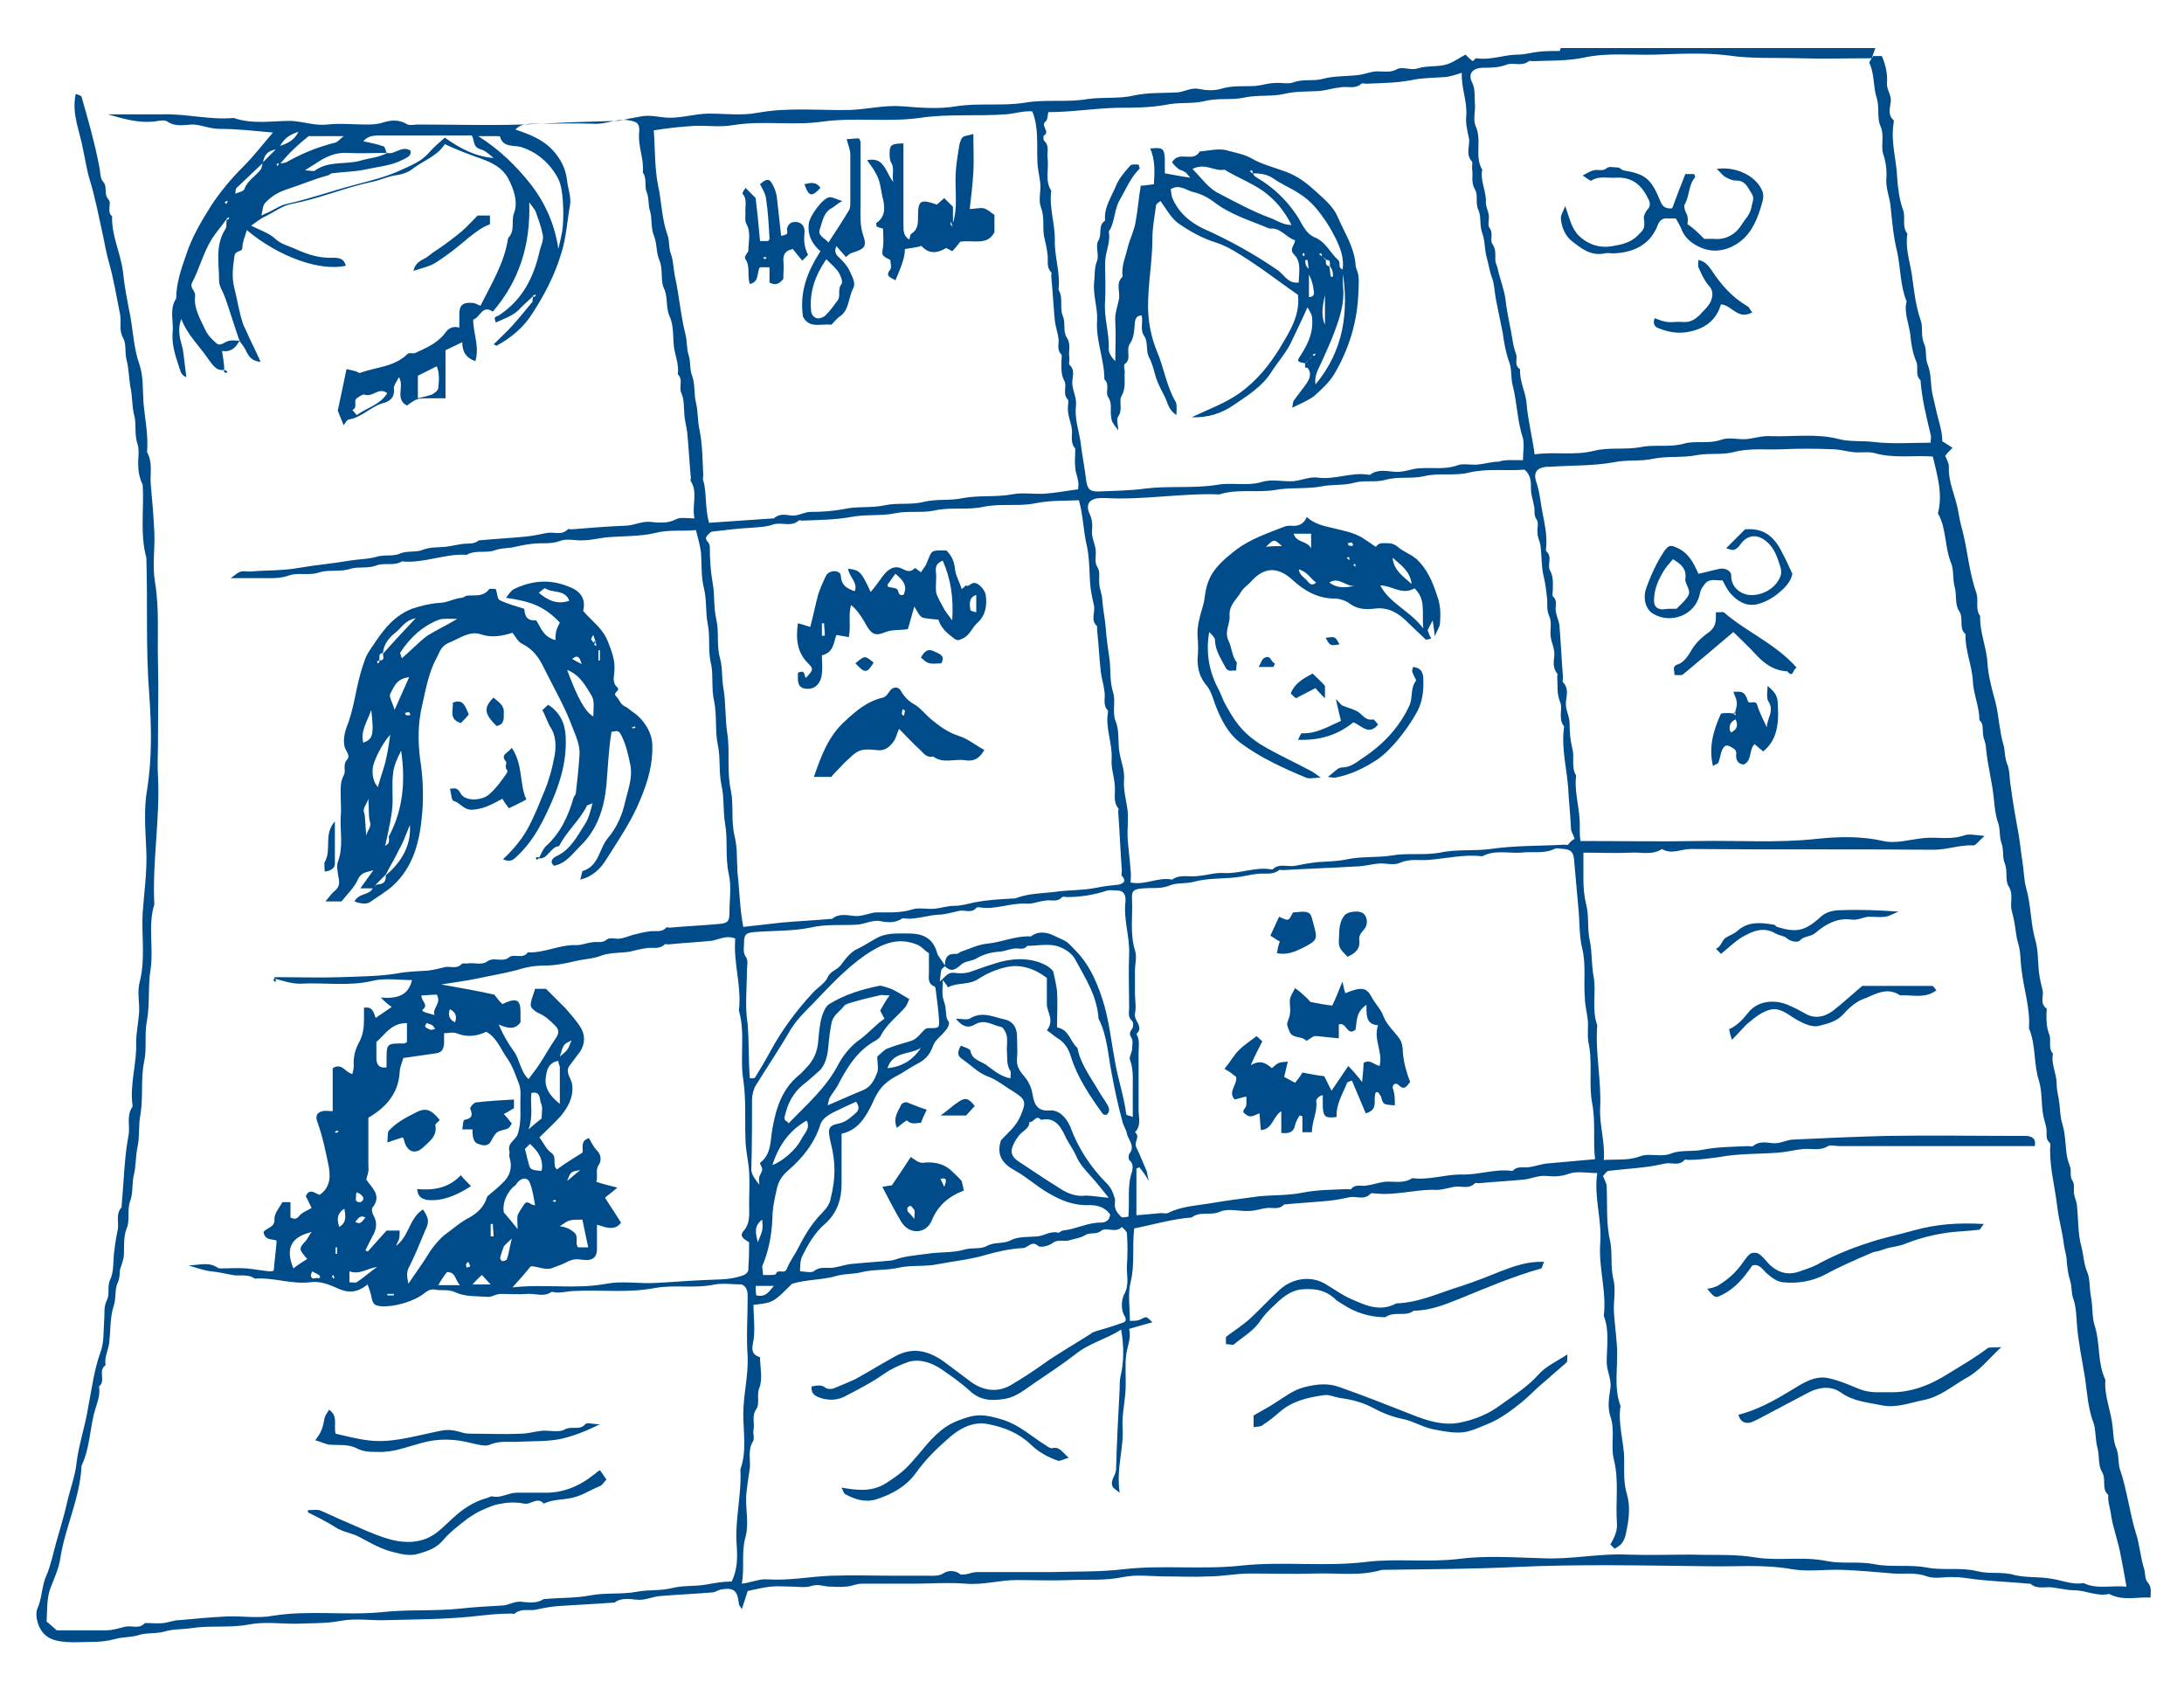 <?xml version="1.0" encoding="UTF-8"?> <!-- Generator: Adobe Illustrator 26.4.0, SVG Export Plug-In . SVG Version: 6.00 Build 0) --> <svg xmlns="http://www.w3.org/2000/svg" xmlns:xlink="http://www.w3.org/1999/xlink" version="1.1" id="Layer_1" x="0px" y="0px" viewBox="0 0 300 232" style="enable-background:new 0 0 300 232;" xml:space="preserve"> <style type="text/css"> .st0{fill:#004C8B;} </style> <g id="mwx5j2_00000057832073849905058910000002944172377587122852_"> <g> <path class="st0" d="M30.8,50.8c-1.2,0.2-1.7-0.9-2.2-1.5c-1.2-1.8-2.8-3.2-3.7-5.5c-0.6,1.7-0.1,2.9,0.2,4.1 c0.2,1.2,0.3,2.5,0.5,3.9c-0.8-0.3-0.8-0.9-1-1.4c-0.5-1.5-1-3-0.9-4.6c0.2-1.6-0.5-3.3,0.5-4.8c0-2.1,0.7-4.1,1.4-6.1 c0.8-2.4,2-4.4,3.3-6.5c1.3-2,2.8-3.8,4.5-5.5c1.5-1.5,2.7-3.1,4.1-4.7c-2.4-0.2-4.8-0.5-7.3-0.5c-1.3,0-2.4-0.5-3.6-0.6 c-1.2,0-2.4,0.4-3.6-0.4c-0.4-0.3-1.2-0.1-1.9,0c-2.2,0.2-4.2-0.4-6.3-1c0.8,0,1.7,0,2.5,0c1.7,0,3.3,0,5,0 c3.3-0.1,6.5,0.8,9.8,0.5c2.6,0.9,5.2,0.4,7.9,0.4c1.7,0.1,3.3,0.7,5,0.5c1.7-0.2,3.5,0,5.2,0c0.8,0,1.6,0,2.5-0.3 c0.9-0.3,2.1-0.4,3.1,0.2c0.4,0.3,1.1,0.1,1.6,0.1c5.6,0,11.2,0.2,16.8-0.1c3.5-0.2,7-0.3,10.5-0.4c0.7,0,1.4-0.3,2.2-0.4 c0.7-0.1,1.3-0.3,2-0.3c0.7,0,1.4,0.1,2.1,0.2c2.2,0.3,4.3-0.5,6.4-0.5c2.2,0,4.5,0.3,6.6-0.1c4.3-0.8,8.6-0.3,12.8-0.4 c2.4-0.1,4.7-0.7,7.2-0.5c2.4,0.2,5,0.4,7.3,0c3.2-0.5,6.4,0,9.5-0.5c2.9-0.5,5.8,0,8.6-0.5c2.2-0.3,4.4,0,6.4-0.5 c1.9-0.4,3.8-0.3,5.7-0.4c1.1,0,2-0.7,3.1-0.5c1,0.2,2.1,0.3,3.1,0c1.6-0.5,3.2-0.3,4.8-0.4c0.9-0.1,1.8-0.4,2.6-0.4 c0.9-0.1,1.8,0.2,2.6-0.1c1.4-0.5,2.8-0.1,4.1-0.5c1.6-0.4,3.2-0.3,4.8-0.5c0.9-0.1,1.7-0.5,2.6-0.5c0.9,0,1.8,0.2,2.7-0.3 c0.7-0.4,1.9,0.2,2.8-0.1c1.3-0.4,2.6-0.2,3.8-0.5c0.9-0.2,1.7-0.8,2.8-1.4c0.2,0.2,0.6,0.6,1,0.9c0.2-0.1,0.3-0.4,0.5-0.4 c2,0.3,3.8-0.5,5.7-0.5c1,0,1.9-0.3,2.9-0.4c0.9-0.1,1.9-0.1,2.8-0.1c0.1,0,0.1-0.3,0.2-0.4c14.4,0,28.8,0,43.2,0 c-0.2,0.5-0.3,0.9-0.5,1.4c-3.3,0-6.7,0.1-10,0c-3.3-0.1-6.5,0.1-9.8-0.4c-3.3-0.4-6.6-0.2-9.9-0.1c-3.3,0.1-6.5-0.3-9.8,0.4 c-2.3,0.5-4.8,0.4-7.1,0.5c-0.2,0-0.4-0.1-0.5,0c-1,0.8-2.2,0.1-3.1,0.5c-1.1,0.4-2.1,0.4-3.1,0.4c-1.5,0-2.2,0.8-1.6,2 c0.5,1,0.3,1.9,0.4,2.9c0.1,1-0.3,2.2,0.1,3.1c0.9,2-0.2,4.2,0.9,6c-0.3,1.6,0.6,3,0.5,4.5c0,0.6,0.3,1.1,0.4,1.7 c0.1,0.6-0.2,1.4,0.1,1.8c0.6,0.8,0,1.6,0.4,2.2c0.5,0.7,0.4,1.5,0.4,2.2c0,0.4,0.2,0.7,0.3,1.1c0.3,1.4,0.9,2.9,1.1,4.3 c0.2,2,0.7,3.8,1,5.8c0.1,0.7,0.3,1.3,0.5,1.9c0.1,0.7-0.3,1.4,0.5,1.9c-0.1,1.7,0.8,3.2,0.9,4.8c0.2,2.3,0.8,4.6,1.1,6.9 c2.8-0.4,5.5,0.2,8.2-0.5c2-0.5,4.3-0.1,6.4-0.5c1.9-0.4,4,0.1,6-0.5c1.6-0.4,3.3,0.1,5-0.5c1.1-0.4,2.4,0,3.5-0.1 c1.1-0.1,2.2-0.5,3.4-0.4c3.1,0.1,6.2-0.4,9.3,0.4c1.5,0.4,3.2,0.2,4.8,0.4c2.5,0.3,5.1,0.1,7.8,0.1c0-0.5,0.1-0.8,0-1.1 c-0.6-2.5-1.2-4.9-1.4-7.5c-0.8-0.7-0.2-1.8-0.6-2.6c-0.5-1.2-0.7-2.5-0.8-3.7c-0.2-1.5-0.9-3-0.5-4.5c-0.9-2.2-0.8-4.5-1.3-6.8 c-0.5-2-0.7-4.2-0.9-6.2c-0.1-1.2-0.6-2.3-0.6-3.6c0.1-1.2,0-2.4-0.4-3.6c-0.4-1.2,0.2-2.5-0.4-3.9c-0.5-1.1-0.1-2.5-0.5-3.8 c-0.5-1.5-0.3-3.3-1-4.8c-0.1-0.2,0.2-0.5,0.5-1c0.4,0,0.8,0,1.2,0c0.5,1.2,0.8,2.4,0.7,3.7c-0.1,0.9,0.7,1.7,0.5,2.7 c-0.1,0.8-0.4,1.7,0.4,2.4c0.1,0.1,0,0.3,0,0.5c-0.4,2.5,0.4,4.9,0.5,7.4c0.1,1.5,0.3,3,0.8,4.4c0.4,1-0.2,2.3,0.6,3.3 c-0.3,1.9,0.3,3.7,0.6,5.5c0.3,2.1,0.5,4.3,1.2,6.3c0.4,1,0,2.2,0.5,3.3c0.4,0.8,0.1,1.9,0.5,2.9c0.4,1,0.4,2.1,0.5,3.1 c0.1,1,0.4,1.9,0.6,2.9c0.3,1.5,0.9,3,0.9,4.5c0.5,0.3,0.9,0.6,1.4,0.9c-0.4,0.4-0.7,0.7-1,1.1c0.2,0.5,0.5,1,0.5,1.5 c-0.1,2,0.8,3.8,1.2,5.7c0.2,1.1,0.4,2.2,0.7,3.2c0.7,2.8,0.9,5.7,1.9,8.5c0.3,1-0.2,2.2,0.5,3.1c-0.1,2.2,0.9,4.3,1,6.5 c0.1,1.5,0.5,3.1,0.9,4.6c0.5,1.6,0.6,3.2,0.9,4.8c0.1,0.7,0.3,1.4,0.5,2.2c0.1,0.7,0.1,1.4,0.4,2.2c0.4,0.9,0.3,2.1,0.5,3.1 c0.3,2.3,0.7,4.5,1.1,6.7c0.2,1.2,0.3,2.4,0.5,3.6c0.2,1.2,0.2,2.5,0.5,3.6c0.7,2.4,0.6,4.9,1.3,7.3c0.4,1.4,0.3,3,0.5,4.5 c0.1,0.8,0.3,1.6,0.5,2.4c0.1,0.8-0.4,1.7,0.5,2.4c0.1,0.1,0,0.5,0,0.7c0,1,0,1.9,0.4,2.9c0.3,0.8-0.2,1.9,0.5,2.6 c-0.3,1.4,0.5,2.7,0.5,4.1c0,1,0.3,1.9,0.4,2.9c0.1,0.9,0.1,1.8,0.4,2.7c0.4,1.3,0.4,2.9,0.6,4.3c0.1,0.6,0.3,1.1,0.5,1.7 c0.1,0.6-0.1,1.2,0.3,1.8c0.3,0.4,0.1,1.2,0.2,1.8c0.1,0.6,0.4,1.1,0.4,1.7c0.2,1.8,0.1,3.7,0.6,5.5c0.3,1.1,0.3,2.3,0.8,3.5 c0.4,0.9,0.3,2.2,0.5,3.3c0.3,1.4,0.1,2.9,0.6,4.3c0.7,2.4,0.3,4.9,1.4,7.2c-0.2,2.2,0.8,4.3,1,6.5c0.1,0.9,0.1,2,0.5,2.9 c0.4,1,0.2,2,0.5,2.9c1,2.9,1.3,5.9,2.2,8.8c0.5,1.5,0.6,3.2,1.1,4.8c0.2,0.6,0.1,1.5,0.5,1.9c0.6,0.7,0.4,1.3,0.4,2.1 c-1.9-0.1-3.8,0.5-5.7-0.5c-1.6,0.4-3.2-0.5-4.8-0.5c-1,0-2.1-0.3-3.1-0.4c-1-0.1-2,0.3-2.9-0.5c0,0-0.2,0-0.2,0 c-2.1-0.2-4.3-0.3-6.4-0.5c-1.3-0.1-2.6-0.4-3.8-0.4c-1.3-0.1-2.6,0.3-3.8-0.1c-1.6-0.6-3.1-0.3-4.6-0.4c-2.3-0.2-4.6-0.4-6.9-0.5 c-2.4-0.1-4.8,0.3-7.1-0.1c-3.9-0.7-7.8-0.3-11.7-0.4c-8.7-0.1-17.4-0.3-26.1,0.1c-6.2,0.3-12.4,0.3-18.5,0.4 c-3,0.9-6,0.4-9.1,0.5c-3,0.1-6,0-9,0c-1.9,0-3.8,0.4-5.7,0.4c-2,0.1-4,0-5.9,0s-4-0.3-5.9,0.1c-2.4,0.5-4.8,0.3-7.2,0.4 c-2.4,0.1-4.9,0-7.4,0c-2.3,0-4.6,0.7-6.9,0.5c-2.4-0.2-4.9,0-7.3,0c-2.4,0-4.7,0-7.1,0c-0.7,0-1.4,0.4-2.2,0.4 c-0.7,0.1-1.4,0-2.1,0c-0.8,0-1.6-0.4-2.5-0.1c-0.9,0.3-1.9,0.1-2.8,0.1s-1.9-0.1-2.8,0c-1.1,0.1-2.2,0.4-3.2,0.6 c-0.2,0.7-0.5,1.5-0.8,2.5c-0.2-0.4-0.4-0.5-0.4-0.7c-0.2-1.9-0.7-2.3-2.5-2c-0.4,0.1-0.8,0.4-1.2,0.4c-2.4,0.2-4.8,0.3-7.2,0.5 c-1,0.1-2,0.6-3.1,0.5c-1-0.1-2.2-0.3-3.1,0.4c-0.1,0-0.2,0-0.2,0c-2.6,0.2-5.2,0.3-7.9,0.5c-1,0.1-1.9,0.3-2.9,0.5 c-0.9,0.1-1.9-0.2-2.7,0.5c-0.1,0.1-0.3,0-0.5,0c-1.8,0-3.5,0.2-5.3,0.4c-3.9,0.4-7.8,0.4-11.7,0.5c-2.1,0.1-4.3-0.3-6.4,0.1 c-2.1,0.4-4.1,0.3-6.2,0.4c-2.1,0-4.3-0.3-6.4,0.1c-2.6,0.5-5.3,0.1-7.9,0.5c-1.3,0.2-2.6,0.1-3.8,0.5c-1.2,0.3-2.5,0.1-3.6,0.5 c-1.1,0.3-2.1,0.2-3.1,0.5c-1.1,0.3-2.2,0.4-3.4,0.4c-1.1,0-2.2,0.1-3.3,0c-1.6-0.1-3.1-0.5-3.8-2.3c-0.3-0.8-0.4-1.6-0.2-2.2 c0.7-1.5,0.6-3.2,1.3-4.7c0.6-1.4,0.9-3,1.3-4.4c0.5-1.8,1.1-3.7,1.5-5.5c0.4-1.8,1.1-3.6,1.3-5.4c0.3-2.6,1.2-5.1,1.6-7.7 c0.5-2.5,0.8-5.1,1.7-7.6c0.5-1.3,0.4-2.8,0.5-4.3c0.1-1-0.1-1.9,0.4-2.9c0.4-0.8,0-1.7,0.4-2.7c0.6-1.2,0.4-2.7,0.6-4 c0.1-1,0.3-2.1,0.5-3.1c0.1-1-0.3-2,0.5-2.9c0,0,0-0.2,0-0.2c0.2-2.1,0.3-4.3,0.5-6.4c0.1-1.2,0.3-2.4,0.5-3.6 c0.1-1.2-0.3-2.5,0.5-3.6c0-0.1,0-0.2,0-0.2c-0.4-2.9,0.6-5.7,0.5-8.6c0-1.4,0.3-2.7,0.4-4.1c0.1-1.4-0.3-2.9,0.1-4.3 c0.8-3.2,0.2-6.4,0.4-9.5c0.2-2.8,0.6-5.5,0.5-8.3c-0.1-2.8-0.4-5.7,0.1-8.5c0.7-4.4,0.6-8.8,0.3-13.1c-0.5-6.3-0.2-12.5-0.4-18.8 c-0.9-3.3-0.3-6.7-0.5-10C19.3,66,19,65,19,64.1c-0.1-1,0.2-2.1-0.1-3.1c-0.5-1.4-0.1-2.8-0.5-4.1c-0.3-1.3-0.2-2.6-0.5-3.8 c-0.2-1.2-0.2-2.5-0.5-3.6c-0.3-1.1,0-2.3-0.5-3.1c-0.6-1.1-0.2-2.1-0.4-3.2c-0.5-2.5-0.9-5-1.6-7.4c-0.3-1.1-0.5-2.2-0.7-3.2 c-0.6-2.7-1.1-5.4-1.9-8c-0.4-1.3-0.6-2.8-0.9-4.1c-0.4-2.4-1.6-4.8-1-7.6c0.3,0.1,0.7,0.2,0.8,0.4c0.9,3.1,1.8,6.3,2.4,9.4 c0.2,0.8,0.1,1.8,0.6,2.3c0.6,0.7,0,1.6,0.7,2.4c0.5,0.5-0.3,1.7,0.5,2.3c-0.1,2.7,1.2,5.1,1.5,7.7c0.2,2,0.6,4,1,6 c0.4,2.3,0.5,4.6,1.3,6.8c0.5,1.6,0.4,3.3,0.5,5c0.2,2.3,0.7,4.6,0.5,6.9c0.8,1.4,0.4,2.9,0.5,4.3c0.2,2.2,0.4,4.5,0.5,6.7 c0.1,2.3-0.3,4.6,0.1,6.9c0.6,3.7,0.3,7.3,0.4,11c0.1,3.7,0,7.4,0,11.1c0,1.5-0.1,3,0,4.5c0.3,5.9-0.8,11.7-0.5,17.6 c-0.9,2.9-0.1,5.9-0.5,8.8c-0.4,2.4-0.1,4.8-0.5,7.1c-0.4,1.9,0,3.9-0.4,5.7c-0.5,2.4-0.1,4.8-0.5,7.2c-0.3,1.5-0.1,3.1-0.4,4.5 c-0.3,1.3-0.2,2.6-0.5,3.8c-0.3,1.2-0.1,2.5-0.5,3.6c-0.5,1.3,0,2.7-0.5,3.8c-0.5,1.3-0.3,2.6-0.4,3.9c-0.1,0.6-0.3,1.1-0.5,1.7 c-0.1,0.6,0,1.1-0.3,1.8c-0.5,1-0.2,2.2-0.6,3.3c-0.5,1.6-0.4,3.3-0.6,5c-0.1,1-0.7,2-0.5,3.1c-1.1,0.7,0.1,2.2-0.9,2.9 c0.2,1.1-0.2,2.1-0.5,3.1c-0.8,2.6-0.7,5.3-1.9,7.8c-0.2,4.4-2.2,8.3-2.9,12.6c-0.2,1.6-1,3.1-1.5,4.6c-0.4,1.4-0.3,2.7-0.4,4.2 c0.4,0.3,0.8,0.7,1.4,1.2c2.1,0,4.5,0,6.8,0c0.9,0,1.8-0.3,2.6-0.5c0.9-0.2,1.9,0.4,2.7-0.5c0,0,0.2,0,0.2,0c0.8,0,1.6,0.1,2.4,0 c0.7-0.1,1.4-0.4,2.2-0.4c2.1-0.2,4.3-0.4,6.4-0.5c2.1-0.1,4.3,0.3,6.4-0.1c5-0.8,10,0,15-0.5c3.7-0.4,7.3-0.1,10.9-0.5 c1.8-0.2,3.7-0.3,5.5-0.4c1,0,1.8-0.7,2.9-0.5c1,0.1,2,0.2,2.9-0.4c0.1,0,0.2,0,0.2,0c2.1-0.2,4.2-0.1,6.2-0.5 c2.2-0.4,4.3-0.1,6.4-0.5c1.6-0.3,3.2-0.1,4.8-0.5c1.6-0.4,3.2-0.2,4.8-0.5c1.1-0.2,2.2-0.4,3.4-0.4c0.8-1.6,0.8-3.2,0.7-4.9 c-0.3-3.5,0.7-7,0.5-10.5c0.9-2.5,0.4-5.1,0.4-7.6c0-2.6,0.7-5.2,0.6-7.9c-0.2-2.7,0-5.4,0-8.1c0-0.7,0-1.4-0.8-1.8 c-1.2,0-2.5-0.2-3.7,0c-2.8,0.6-5.6,0-8.3,0.5c-3.7,0.7-7.3,0.2-11,0.4c-1,0-2.1,0.4-3.1,0.1c-1.1,0.8-2.3,0.2-3.4,0.3 c-1.2,0.1-2.4,0-3.6,0c-0.7,0-1.3,0.5-1.9,0.4c-1.4-0.1-3,0-4.3-0.6c-1-0.5-2-0.2-2.9-0.4c-0.6-0.1-1,0.2-1.4,0.5 c-1.5,1.2-4.2,1.9-5.9,1.8c-1-0.1-1.2-0.3-1.4-1.4c-0.1-0.5-0.3-1-0.5-1.6c-1.5,1.2-2.7,1.2-4.2,0.5c-1.1-0.5-2.4-1-3.7-0.8 c-2.6,0.3-5.1-0.7-7.6-0.5c-1-0.7-2.1-0.3-3.1-0.5c-1-0.2-1.9-0.4-2.9-0.5c-0.9-0.1-1.7-0.4-3.1-0.8c1.7-0.1,2.8-0.5,4,0.3 c0.1,0.1,0.3,0.1,0.4,0.1c1.2,0,2.4-0.1,3.6,0c1,0.1,2.1,0.3,3.1,0.4c0.2,0,0.4,0,0.6-0.1c0.1-1.3,0.3-2.6,0.4-4.1 c-0.4-0.3-1.6,0.1-1.8-1.2c0.4-0.6,1.6-0.6,1.5-1.8c0-0.8,0.7-1.6,1.1-2.3c0.3,0,0.7,0,1.1,0c0,0.8,0,1.5,0,2.1 c0.9,0.5,1.1-0.2,1.5-0.5c0.4-0.3,0.9-0.5,1.4-0.8c-0.3-0.6-0.5-1.1-0.8-1.6c0.5-1.2,1.3-0.4,1.9-0.2c1.6-1.1,1.5-2.7,1.2-4.2 c-0.4-1.9-0.8-3.9-1.5-5.8c-0.3-0.8-0.1-1.3,0.7-1.5c0.4-0.1,0.8,0,1.4,0c0-2,0-4,0-5.9c1.3-0.8,1.7,0.6,2.7,0.8 c0.1-0.4,0.2-0.8,0.2-1.1c-0.1-1.2,0.2-2.3,0.7-3.2c0.6-1.1,0.7-2.1,0.7-3.3c0-0.5,0-0.9,0-1.5c1.2-0.2,1.3,0.6,1.6,1.4 c0.7-0.5,1.5-1,2.2-1.5c-0.4-0.3-0.8-0.6-1.5-1.3c2.3,0.2,3.8-0.3,4.3-2.4c-1.8,0-3.7-0.3-5.4,0.1c-3.3,0.8-6.7,0.2-10,0.4 c-1.2,0-2.3-0.4-3.5-0.7c0,0,0-0.1,0-0.2c3.1,0,6.2,0.1,9.2,0c2.5-0.1,5.1-0.1,7.6-0.5c1.5-0.3,2.9-0.3,4.3-0.4 c0.8-0.1,1.6-0.3,2.4-0.5c0.7-0.1,1.6,0.3,2.2-0.4c0.2-0.2,0.6,0,0.9-0.1c0.9-0.1,1.9,0.3,2.7-0.3c0.9-0.6,2,0.2,2.9-0.5 c0.7-0.6,1.9,0.3,2.6-0.7c2.3,0.1,4.4-1.1,6.7-1c0.7,0,1.4-0.3,2.2-0.4c0.7-0.1,1.3,0.2,2-0.4c0.4-0.3,1.2,0,1.8-0.1 c0.6-0.1,1.1-0.3,1.7-0.5c0.8-0.2,1.6-0.4,2.4-0.5c0.7-0.1,1.6,0.2,2.2-0.5c0.1-0.1,0.3,0,0.5,0c2.2-0.2,4.5-0.3,6.7-0.5 c1.2-0.1,1.5-0.3,1.5-1.5c0-1.8,0.3-3.7-0.1-5.4c-0.5-2.3-0.1-4.7-0.5-6.9c-0.3-1.8-0.1-3.6-0.5-5.3c-0.4-1.9-0.1-3.7-0.5-5.5 c-0.4-2-0.1-4-0.5-6c-0.4-1.7-0.1-3.4-0.4-5c-0.5-1.9-0.1-3.9-0.5-5.7c-0.3-1.6-0.1-3.2-0.5-4.8c-0.4-1.6-0.3-3.2-0.4-4.8 c-0.1-1-0.4-2-0.7-3.2c-1.8,0.2-3.7-0.1-5.6,0.4c-2.1,0.5-4.4,0.4-6.7,0.6c-1,0.1-2.1,0.4-3.1,0.4c-1.1,0.1-2.3-0.3-3.3,0.1 c-1.3,0.5-2.6,0.2-3.9,0.4c-0.9,0.1-1.8,0.3-2.7,0.5c-0.8,0.1-1.6,0.1-2.4,0.4c-1.2,0.4-2.6-0.1-3.8,0.6c-3-0.2-5.8,1.2-8.9,0.9 c-1.1,0.7-2.5,0.1-3.6,0.6c-1.2,0.4-2.3,0.1-3.4,0.4c-1.4,0.5-3,0.1-4.3,0.5c-1.4,0.5-2.8,0-4.1,0.4c-1.3,0.5-2.6,0.4-3.9,0.4 c-1.2,0-2.5,0-4.2,0c0.7-0.5,1-0.8,1.4-0.9c0.4-0.1,0.8,0,1.2,0c2.2-0.2,4.5-0.1,6.7-0.5c2.3-0.4,4.7-0.6,7-1 c1.2-0.2,2.5-0.2,3.6-0.5c1.2-0.4,2.4,0,3.4-0.5c1.1-0.4,2.2-0.1,3.1-0.5c1.1-0.4,2.1-0.3,3.1-0.4c0.8-0.1,1.6-0.3,2.4-0.4 c0.7-0.1,1.5,0.1,2.2-0.5c0,0,0.2,0,0.2,0c2.1-0.2,4.1-0.3,6.2-0.5c1-0.1,1.9-0.3,2.9-0.5c1-0.2,2,0.4,2.9-0.5 c0.1-0.1,0.3,0,0.5,0c2.5-0.2,4.9-0.4,7.4-0.5c1.2,0,2.3-0.7,3.6-0.5c1.1,0.1,2.3,0.2,3.4-0.4c0.6-0.3,1.5-0.1,2.5-0.1 c-0.4-1.8,0.5-3.5-0.5-5.1c-0.1-0.1,0-0.3,0-0.5c-0.2-2.1-0.3-4.1-0.5-6.2c-0.1-0.9-0.4-1.8-0.4-2.7c-0.1-0.9,0-1.8-0.4-2.7 c-0.4-0.8,0.3-1.9-0.5-2.6c0.2-1.2-0.3-2.4-0.5-3.6c-0.2-1.4,0-3-0.6-4.3c-0.6-1.3-0.2-2.7-0.8-3.9c-0.5-1.1-0.1-2.6-0.6-3.8 c-0.5-1.1-0.3-2.3-0.8-3.5c-0.4-1-0.2-2.2-0.5-3.3c-0.3-0.8-0.1-1.8-0.5-2.7c-0.3-0.8,0.1-1.8-0.5-2.6c0.2-1.9-0.7-3.6-0.5-5.5 c0.1-1.3-0.3-1.5-1.6-1.7c-1.6-0.2-3,0.6-4.6,0.5c-2.7-0.1-5.4,0-8.1,0c-1,0-2,0-2.7,0.8c1.8,0.6,3.7,1.3,5.1,2.8 c1.1,1.2,1.8,2.5,2,4.2c0.1,1.1,0.6,2.2,0.4,3.4c-0.4,2.2-0.5,4.4-1.2,6.6c-0.9,3-2.3,5.7-4,8.3c-1.2,1.9-2.9,3.3-4.9,4.4 c0,0-0.1-0.1-0.4-0.2c0.9-0.9,1.8-1.7,2.6-2.6c0.9-1,1.8-2.1,2.7-3.2c0.1-0.1,0-0.5,0.2-0.9c0-0.1,0-0.1-0.1,0 c0.1,0.1,0.1,0.1,0.2,0.2c0.1-0.1,0.2-0.2,0.2-0.3c0,0-0.1-0.1-0.3,0.1c-0.7,0.7-1.2,1.1-1.7,1.6c-0.9,1.1-2.2,1.5-3.5,2.1 c-0.1-0.3-0.2-0.7-0.1-0.7c0.2-0.2,0.5-0.2,0.7-0.4c3.1-2.1,4.6-5.1,5.4-8.6c0.2-0.9,0.7-1.7,0.4-2.6c-0.2-1-0.6-2-0.9-2.9 c-0.1-0.3-0.4-0.6-0.9-1.3c0.2,5.9-1.4,10.8-5,15c-1.5-1-1.7,0.8-2.7,1.1c0,1.9,0.9,3.7,0.3,5.7c-1.2-0.4-1.8-1.2-1.8-2.6 c-0.8,0.4-1.5,0.7-2.3,1.1c0,2.2,0,4.3,0,6.6c-0.8,0-1.5,0-2.1,0c-1.8,0-1.8,0-3.2,1c-1.7-0.9-0.3-2.6-1.1-3.9 c-0.3,0.6-0.7,1.1-0.7,1.5c0.2,1.4-0.7,1.9-1.6,2.1c-1.6,0.5-2.8,1.9-4.5,2.2c-0.3,0-0.5,0.4-0.8,0.8c-0.2-0.5-0.4-1-0.8-2 c0.3-1.3,0.7-3.4,1.2-5.7c0.5,0.1,0.9,0.2,1.3,0.3c0.2,0.1,0.5,0.3,0.6,0.2c2.2-0.8,4.7-0.8,6.5-2.6c0.2-0.2,0.7,0,1-0.1 c1.5-0.7,3-1.3,4.1-2.7c0.4-0.6,1-1.1,2-0.8c0-0.7,0-1.3,0-1.9c0-1.2,0.5-1.6,1.8-1.5c0.3,0,0.6,0.2,1.1,0.4 c1.5-3,3.3-5.9,3.8-9.3c1-1,0.4-2.3,0.8-3.4c0.6-1.5,0-3.3-0.8-4.8c-0.8-1.5-2.3-2.2-3.7-2.7c-1.7-0.6-3.3-1.2-5-2 c-1,1.6-2.8,2.2-4.3,3.3c-0.7,0.6-1.7,0.9-2.6,1c-1.1,0.2-2.1,0.7-3.2,0.9c-3.7,0.8-7.2,2.3-10.9,3c-1.2,0.2-2.4,1.1-3.6,1.7 c-0.7,0.3-1.3,0.8-2,1.3c1.2,0.6,2.4,1,3.2,1.7c0.9,0.9,2.1,1.1,3.1,1.6c1.6,0.7,3.2,1.2,5,1.1c0.9,0,1.5,0.2,1.7,1.1 c-3.5,0.8-9.2-1.2-13.6-4.9c-0.2,0.8-0.6,1.6-0.6,2.4c0,0.7-1,0.3-1.1,1.2c-0.2,1.5-0.4,2.8,0,4.4c0.4,1.5,0.6,3.1,1.1,4.6 c0.1,0.4,0.3,0.8,0.5,1.2c0.6,1.4,1.3,2.7,2,4.3c-1.2-0.1-1.6-0.7-2-1.5c-0.2-0.5-0.6-0.9-0.9-1.4c-0.7-2-1.3-4-2-6 c-0.3-0.8-0.8-1.5-0.8-2.2c0-2.4-0.6-4.9,0.9-7.2c0.2-0.3,0-0.8,0.2-1.4c0-0.1,0-0.1-0.1,0c0.1,0.1,0.1,0.1,0.2,0.2 c0.1-0.1,0.2-0.2,0.2-0.3c0,0-0.1-0.1-0.3,0.1c-0.8,1.1-1.6,2-2.2,3c-1.1,1.8-1.6,3.9-2.6,5.8c-0.4,0.8,0.5,1.1,0.4,1.9 c-0.2,1.6,0.7,3.1,1.4,4.6c0.3,0.7,1,1.4,1.6,1.9c0.5,0.4,1.1-0.3,1.7-0.4c0.5-0.1,0.9,0,1.4,0c-0.5,0.9-1.1,1.6-2.4,1.4 C30.8,50,30.8,50.4,30.8,50.8z M31.3,27.6c0.2-0.2,0.3-0.3,0.5-0.5c0.2-0.2,0.3-0.3,0.5-0.5c0.5-0.2,1.2-0.3,1.3-0.7 c0.4-1.1,1.5-1.7,2.2-2.6c0.2-0.3,0.2-0.7,0.3-1c0.6-0.6,1.3-1.3,1.9-1.9c0.2-0.2,0.3-0.3,0.3-0.3c1.2-0.4,2.1-0.8,2.7-2 c-1.3,0.4-2,1-2.5,1.9c-0.2,0.2-0.3,0.3-0.5,0.5c-1.2,0.2-1.7,0.7-1.9,1.9c-1.2,1.1-2.4,2.3-3.6,3.4c-0.2,0.2-0.1,0.6-0.2,0.8 c-0.2,0.2-0.3,0.3-0.5,0.5c-0.2,0.2-0.3,0.3-0.5,0.7C31.3,27.7,31.3,27.7,31.3,27.6c-0.1,0-0.3,0.1-0.4,0.1c0,0,0,0.2,0.1,0.3 C31.1,28,31.2,27.9,31.3,27.6z M38.3,22.1c0,0.1,0,0.2,0.1,0.4c0.3-0.1,0.6-0.1,0.9-0.2c2.1-1.2,4.3-2.1,6.7-2.7 c0.4-0.1,0.6-0.4,1.2-0.9c-1.9,0-3.3,0-4.8,0c-1.4,1.1-2.7,2.3-4,3.9c0-0.1,0-0.1,0-0.2c-0.1,0-0.3,0.1-0.4,0.1c0,0,0,0.2,0.1,0.3 C38.2,22.7,38.3,22.7,38.3,22.1z M53.2,21c1,0.3,2-1.1,3.2-0.3c0.1,0.8-0.5,0.9-1,1.2c-1.7,0.9-3.6,1-5.3,1.4 c-1.5,0.3-3,0.3-4.5,0.5c-0.2,0-0.4,0.3-0.6,0.3c-1.9,0.5-3.7,1.3-5.6,1.9c-1.2,0.4-2.2,1-3,1.9c-0.3,0.3-0.3,0.9-0.5,1.7 c0.6-0.3,0.9-0.4,1.1-0.5c0.8-0.4,1.5-0.9,2.4-1.1c3.2-0.7,6.2-1.8,9.3-2.6c2.2-0.6,4.4-1.1,6.5-2.1c1.3-0.6,2.6-1.1,3.6-2.2 c0.7-0.8,1.5-1.5,2.3-2.2c2.1,1.5,4.2,2.6,6.7,2.8c-0.6-0.5-1.1-1-1.8-1.2c-1.1-0.3-0.8-1.3-1.2-1.9c-4.2,0-8.3,0-12.4,0 c-1,0-1.8,0-2.5,0.8c1,0.2,1.9,0.4,2.8,0.7c0.2,0.1,0.3,0.6,0.4,0.9c-1.8,0-3.6,0.1-5.4,0c-1.7-0.1-3.1,0.6-4.4,1.5 c-0.3,0.2-0.7,0.4-1.4,0.9c0.7,0,1.2,0.2,1.4,0c1.8-1.3,4.1-0.8,6.1-1.3C50.6,21.7,51.9,21.7,53.2,21z M265.5,62.7 c-2.7-0.2-5.4,0.3-8.1-0.5c-0.9-0.2-1.9,0-2.8-0.1c-1-0.1-1.9-0.4-2.9-0.4c-2.3-0.1-4.6-0.1-6.9,0c-2.2,0.1-4.5-0.2-6.7,0.4 c-1.6,0.4-3.3,0.1-5,0.4c-1.9,0.4-4,0.1-6,0.5c-1.8,0.4-3.6,0.1-5.5,0.5c-2.8,0.5-5.7,0.4-8.6,0.6c-0.2,0-0.3,0-0.5,0 c-1.3,0.1-1.9,0.7-1.5,2c0.5,1.4,0.6,2.9,0.9,4.4c0.3,1.5,0.6,3,0.5,4.5c0,0.2-0.1,0.6,0,0.7c0.9,0.8,0.1,1.9,0.5,2.6 c0.5,0.9,0.4,1.8,0.4,2.7c0,0.3-0.1,0.8,0,0.9c0.7,0.6,0.3,1.3,0.4,2c0.1,0.7,0.4,1.3,0.5,1.9c0.2,2.4,0.3,4.8,0.5,7.2 c0,0.2-0.1,0.6,0,0.7c0.8,0.8,0.5,1.8,0.4,2.7c-0.1,1.1,0.5,1.9,0.5,2.9c0,1.2,0.1,2.4,0.4,3.6c0.3,1.1-0.2,2.5,0.5,3.6 c-0.3,2.4,0.6,4.7,0.5,7.2c0,0.6,0,1.2,0.1,1.8c5.5,0,10.9,0.1,16.3,0c5.4-0.1,10.8,0.3,16.2-0.3c2.9-0.3,6-0.4,9.1,0.3 c1.7,0.4,3.6-0.2,5.5-0.4c1.9-0.2,3.8,0.3,5.7-0.4c0.6-0.2,1.5,0,2.7,0.1c-0.8,0.7-1.2,1.3-1.5,1.3c-1.9-0.1-3.6,0.6-5.5,0.6 c-11.1-0.1-22.3,0-33.4-0.1c-1.3,0-2.6,0.8-3.9,0c-1.4,0.9-2.9,0.4-4.3,0.5c-2.1,0.1-4.2,0-6.5,0c0,1.3,0,2.5,0,3.6 c0,1.2,0.1,2.4,0.4,3.6c0.4,1.6,0.1,3.3,0.5,5c0.3,1.5,0.2,3.2,0.5,4.8c0.4,2.2-0.3,4.5,0.5,6.7c-0.3,3.8,0.6,7.6,0.4,11.4 c-0.1,2.4,0.7,4.7,0.5,7.1c1.8-0.1,3.4,0.1,5-0.5c1.3-0.5,2.8,0.2,4.3-0.4c1.3-0.5,2.8-0.2,4.3-0.5c2-0.4,4.1-0.4,6.2-0.5 c0.2,0,0.6,0.1,0.7,0c0.8-0.7,1.8-0.5,2.7-0.4c1.1,0.1,1.9-0.5,2.9-0.5c4.3-0.2,8.6-0.4,12.8-0.5c5.9-0.1,11.9,0,17.8,0 c0.5,0,1,0,1.4,0c0.8,0.1,1.3,0.4,1.1,1.4c-0.9,0-1.7,0-2.4,0c-8.1,0-16.3,0-24.4,0c-0.6,0-1.2-0.2-1.6,0 c-1.1,0.7-2.3,0.3-3.4,0.4c-1.1,0.1-2.2,0.4-3.4,0.5c-2.7,0.2-5.4,0.1-8.1,0.6c-1.5,0.2-2.9,0.4-4.3,0.4c-0.2,0-0.4-0.1-0.5,0 c-0.8,0.9-1.8,0.3-2.7,0.5c-1,0.2-1.9,0.4-2.9,0.5c-1.6,0.2-3.2,0.3-4.8,0.5c-0.3,0-0.6,0.5-0.8,0.7c0.2,0.6,0.5,1,0.5,1.5 c0.1,2.5-0.1,5.1,0.5,7.6c0.3,1.6,0,3.3,0.4,5c0.4,1.5,0,3.1,0.1,4.7c0.1,1.5,0.3,3,0.4,4.5c0.2,2.8-0.5,5.6,0.5,8.3 c-0.4,2.5,0.5,4.9,0.5,7.4c0,1.6-0.1,3.2,0.4,4.8c0.4,1.4,0.3,3,0,4.5c-0.2,1-0.3,2.1-1.4,2.7c-0.1,0.1-0.2,0.1-0.3,0.2 c-0.2-0.2-0.4-0.4-0.6-0.6c0.6-1,1-1.9,0.9-3c-0.2-2.9,0.3-5.7-0.4-8.6c-0.5-1.9,0.2-4-0.5-6c-0.4-1.2-0.2-2.5,0-3.8 c0.2-1.3-0.5-2.4-0.5-3.6c0-2.2,0.4-4.3-0.4-6.4c0.4-3.3-0.7-6.5-0.5-9.8c0.3-3.3-0.9-6.5-0.4-9.8c-1.4,0-2.8-0.3-3.9,0.1 c-1.1,0.4-2.1,0.4-3.1,0.3c-1.1-0.1-2.1,0.4-3.1,0.5c-2.1,0.2-4.1,0.3-6.2,0.5c-0.2,0-0.4-0.1-0.5,0c-0.9,0.9-1.9,0.3-2.9,0.5 c-1,0.2-1.9,0.5-2.9,0.4c-2.6,0-5.2,0.8-7.9,0.5c-0.2,0-0.6-0.1-0.7,0.1c-0.8,0.8-1.8,0.3-2.7,0.4c-1,0.2-1.9,0.4-2.9,0.5 c-2,0.2-4,0.3-6,0.5c-0.1,0-0.2,0-0.2,0c-0.7,0.8-1.6,0.4-2.4,0.5c-0.8,0.1-1.6,0.4-2.4,0.4c-1.3,0.1-2.8-0.4-4,0.1 c-1.3,0.6-2.8-0.1-3.9,0.8c-2.7,0.2-5.3,1-7.9,1.5c-0.3,2.5,0.1,5-0.5,7.4c-0.4,1.6-0.1,3.4-0.1,5.3c0.5,0,0.9,0,1.2-0.1 c0.4-0.1,0.7-0.4,1-0.4c0.2,0,0.5,0.3,0.9,0.7c-1.2,0.3-2.1,0.6-3.2,0.9c0.3,1.2-0.2,2.3-0.4,3.5c-0.2,1.6,0,3.3-0.1,5 c-0.1,1.7-0.5,3.4-0.4,5c0.2,2.9-0.9,5.6-0.4,9c-0.6-0.5-0.9-0.6-1-0.9c-0.3-0.8,0.4-1.4,0.5-2.2c0.1-3.7,0.3-7.5,0.5-11.2 c0-0.5,0-1.1,0.1-1.6c0.5-2,0.5-4.3,0.1-6.5c-2,1.3-4.3,1.8-6.3,3.4c-1.8,1.4-3.8,2.7-5.7,4c-1.2,0.8-2.3,1.8-3.9,2.1 c-1.8,0.3-3.4,0.3-4.9-1.1c-1.2-1.1-2.5-2-3.8-2.9c-1.3-0.9-2.9-1.5-4.5-1.1c-1.2,0.4-2.5,1-3.5,1.7c-1.7,1.2-3.5,2.1-5.4,3.1 c-1,0.5-2,0.5-2.9,0.3c-0.6-0.2-1.8-0.4-1.6-1.7c0.7-0.1,1.3-0.3,1.9,0.2c0.3,0.2,0.9,0.2,1.3,0c1-0.4,1.9-0.8,2.8-1.2 c1.8-1,3.6-2.1,5.4-3.1c2.5-1.4,4.7-0.8,6.9,0.8c1.2,0.9,2.4,1.8,3.6,2.7c1.7,1.2,3.6,1.5,5.5,0.4c1.5-0.9,2.9-1.8,4.3-2.8 c2.1-1.5,4.4-2.8,6.6-4.2c0.2-0.2,0.5-0.3,0.8-0.4c1-0.3,2.1-0.6,3.2-1c0.5-0.2,1.2-0.2,0.6-1.2c-0.4-0.7-0.4-2,0-2.8 c0.8-1.4,0.3-2.8,0.4-4.1c0.1-1.4,0.1-2.8,0-4.3c0-0.3-0.4-0.6-0.7-0.9c-0.8,0.9-2.1,0-2.8,0.5c-0.7,0.6-1.5,0.2-2.2,0.6 c-0.6,0.4-1.4,0.5-2.1,0.7c-0.8,0.3-1.6-0.2-2.4,0.4c-0.5,0.4-1.7,0.7-2,0.4c-0.9-0.8-1.4,0.3-2.1,0.3c-1.8,0.1-3.6,0.5-5.3,1 c-2.1,0.6-4.2,0.8-6.3,1.2c-1.8,0.4-3.6,0.1-5.5,0.5c-1.6,0.4-3.4,0.2-5,0.6c-1.1,0.3-2.3,0.2-3.4,0.5c-2,0.6-4.2,0.5-6.2,1.1 c-2.6,2.6-2.6,2.6-5.3,2.9c0,1.8,0.3,3.7-0.1,5.4c-0.2,1.2,0.2,1.5,1,1.8c0,1.4,0.4,3-0.1,4.2c-0.4,1,0.1,2.1-0.4,2.9 c-0.7,1-0.2,2-0.4,2.9c-0.1,0.5,0.2,1.2-0.1,1.6c-0.7,1.2-0.3,2.4-0.4,3.6c-0.2,1.3-0.4,2.6-0.5,3.8c-0.1,1.9,0.4,3.9-0.1,5.7 c-0.6,2.1-0.1,4.1-0.5,6.4c1.4-0.2,2.5-0.7,3.5-0.6c3,0.2,5.9-0.4,8.8-0.5c3-0.1,6,0,9,0c1.4,0,2.8,0,4.3,0c0.7,0,1.5,0.1,2.2-0.4 c0.5-0.3,1.5-0.4,2.2,0.2c0.2,0.1,0.5,0,0.8,0c0.5-0.1,1-0.3,1.5-0.3c3.4,0,6.8,0,10.2,0c3.3-0.1,6.7,0,10-0.4 c5.3-0.6,10.8,0.1,16.2-0.5c5.7-0.6,11.4,0.2,17.1-0.5c4.2-0.5,8.4,0.1,12.6-0.4c3.8-0.5,7.7-0.2,11.6-0.1 c3.9,0.2,7.8-0.7,11.7-0.5c2.9,0.1,5.8,0,8.8,0c2.9,0.1,5.9-0.1,8.8,0.4c3.2,0.5,6.5-0.2,9.8,0.5c2.1,0.4,4.3,0,6.4,0.4 c2.4,0.5,4.9,0,7.4,0.5c2.2,0.4,4.6-0.1,6.9,0.5c1.6,0.4,3.3,0,5,0.5c1.6,0.4,3.3,0.2,5,0.5c1.5,0.2,3,0.9,4.5,0.6 c1.8,0.9,3.8,0.3,5.9,0.5c-0.3-1.6-0.5-2.9-0.8-4.3c-0.3-1.8-1-3.6-1.3-5.4c-0.1-1-0.5-1.9-0.4-2.9c-1-0.8-0.2-2.2-0.9-3.2 c-0.5-0.9-0.3-2.2-0.6-3.3c-0.3-1.1-0.2-2.4-0.5-3.3c-0.8-2.1-0.9-4.2-1.2-6.3c-0.4-2.4-0.9-4.8-1.1-7.2c-0.1-1.2-0.1-2.5-0.5-3.6 c-0.3-0.8-0.2-1.7-0.4-2.4c-0.3-0.9-0.4-1.7-0.5-2.7c0-0.8-0.3-1.6-0.4-2.4c-0.2-1.7-0.7-3.4-0.9-5.1c-0.3-2.6-1-5.2-1-7.9 c0-0.3,0.1-0.8,0-0.9c-0.7-0.6-0.4-1.3-0.5-2c-0.1-0.7-0.4-1.4-0.5-2.2c-0.2-1.4-0.1-2.9-0.5-4.3c-0.8-2.4-0.4-4.9-1.4-7.3 c0.2-2.7-0.7-5.3-1-7.9c-0.2-1.3-0.1-2.6-0.5-3.8c-0.2-0.7-0.3-1.5-0.4-2.2c-0.1-0.8-0.3-1.6-0.5-2.4c-0.2-1,0.3-2.1-0.4-3.2 c-0.5-0.8-0.1-2-0.5-3.1c-0.4-0.8-0.1-1.9-0.5-2.9c-0.3-0.9-0.1-1.9-0.5-2.9c-0.3-0.9-0.4-1.9-0.5-2.9c-0.2-2.4-0.9-4.8-1.1-7.2 c0-0.7-0.4-1.3-0.4-1.9c-0.1-0.7,0.1-1.4-0.5-1.9c0-1.8-0.8-3.5-0.9-5.3c-0.1-2.2-1.1-4.3-1-6.5c-1-0.8-0.2-2.2-0.9-3.2 c-0.6-0.9-0.3-2.2-0.6-3.3c-0.3-1.1-0.1-2.4-0.5-3.3c-0.9-2.2-0.6-4.7-1.8-6.8C266.9,67.8,266.1,65.3,265.5,62.7z M216.3,115.2 c-0.2-0.6-0.5-1-0.5-1.4c-0.1-1.9-0.3-3.8-0.4-5.7c-0.2-2.6-0.9-5.2-0.6-7.9c0-0.2,0.1-0.4,0-0.5c-0.8-1-0.1-2.4-0.5-3.3 c-0.5-1.2-0.3-2.3-0.4-3.4c0-0.2,0.1-0.4,0-0.5c-0.6-0.7-0.5-1.6-0.4-2.4c0.1-1-0.4-1.8-0.5-2.7c-0.1-0.9,0.2-2-0.2-2.8 c-0.4-0.9-0.2-1.7-0.3-2.5c-0.1-0.9-0.2-1.8-0.4-2.7c-0.4-1.5-0.3-3-0.5-4.5c-0.1-0.6-0.4-1.1-0.4-1.7c-0.1-0.6,0.2-1.4-0.1-1.8 c-0.5-0.7-0.2-1.3-0.4-2c-0.1-0.7-0.4-1.4-0.4-2.2c0-1,0-2-0.9-2.7c-2.5,0.2-5-0.2-7.6,0.4c-2,0.5-4.1,0-6.2,0.5 c-1.7,0.4-3.5,0-5.3,0.5c-1.4,0.4-2.8,0-4.3,0.4c-1.4,0.4-3,0.2-4.5,0.5c-2.1,0.4-4.3,0.1-6.4,0.5c-2.5,0.4-5.1-0.2-7.6,0.6 c-5.2-0.2-10.4,0.8-15.7,0.5c-0.2,0-0.3,0-0.5,0c-1.5,0-2.2,0.7-1.7,2c0.4,0.8,0.5,1.6,0.4,2.4c-0.1,1,0.4,1.8,0.5,2.7 c0.1,0.8-0.2,1.7,0.2,2.3c0.5,0.8,0.2,1.5,0.3,2.3c0,0.8,0.4,1.5,0.4,2.2c0.1,1.4,0.4,2.7,0.5,4.1c0.1,1.4,0.3,2.7,0.5,4.1 c0.2,1.5,0,3,0.5,4.6c0.4,1.3-0.2,2.7,0.4,4.1c0.5,1.3,0.2,2.8,0.5,4.3c0.2,1.1,0.7,2.3,0.6,3.6c-0.1,1.2,0.2,2.4,0.4,3.6 c0.3,1.5,0,3,0.1,4.5c0.1,1.4,0.3,2.9,0.4,4.3c0.1,0.6,0,1.2,0,1.7c2.1,0.4,3.8-0.8,5.7-0.4c1.1-0.8,2.4-0.3,3.6-0.5 c1.2-0.1,2.4-0.5,3.6-0.4c2.2,0.1,4.3-0.9,6.4-0.5c0.1,0,0.2,0,0.2,0c0.9-0.9,2.1-0.3,3.1-0.5c1-0.2,2.1-0.4,3.1-0.5 c1.4-0.1,2.7-0.1,4.1-0.4c1.9-0.4,4-0.2,6-0.5c2.2-0.4,4.4,0,6.7-0.4c2.2-0.5,4.6-0.2,6.9-0.5c3.4-0.5,6.8-0.4,10.2-0.6 c0.2,0,0.3,0.1,0.5,0C215.6,115.7,215.9,115.4,216.3,115.2z M209.2,63.2c0-1.1,0.2-2.1,0-3c-0.8-2.4-0.8-4.9-1.4-7.2 c-0.3-1.1-0.1-2.3-0.5-3.3c-0.5-1.4-0.7-2.7-0.9-4.1c-0.3-1.4-0.6-2.9-0.9-4.4c-0.2-1-0.2-2-0.5-2.9c-0.4-1-0.5-2-0.8-3 c-0.3-1.1-0.2-2.3-0.6-3.3c-0.4-1.1-0.1-2.2-0.5-3.1c-0.5-1,0-2.1-0.5-2.9c-0.6-1-0.2-2-0.4-2.9c0-0.3,0.1-0.8,0-0.9 c-0.9-1-0.3-2.1-0.4-3.1c-0.2-1-0.5-2.1-0.4-3.1c0.2-2-0.7-3.9-0.6-6c-1,0.3-1.8,0.6-2.6,0.6c-1.4,0.1-2.9,0.1-4.3,0.4 c-2,0.4-4.1,0.4-6.2,0.5c-0.2,0-0.6-0.1-0.7,0c-0.9,0.8-1.9,0.3-2.9,0.5c-1,0.1-1.9,0.4-2.9,0.5c-1.6,0.1-3.2,0-4.8,0.4 c-1.8,0.4-3.6,0.1-5.5,0.5c-1.8,0.4-3.6,0-5.5,0.5c-1.7,0.4-3.5,0.1-5.3,0.5c-2.2,0.4-4.5,0.4-6.7,0.4c-3.2,0.1-6.3,0.6-9.4,0.6 c-0.1,0.5-0.1,1.1-0.4,1.3c-0.7,0.6,0.7,1.4-0.2,1.9c-0.1,0.1-0.1,0.6,0,0.7c0.8,0.7,0.4,1.6,0.5,2.4c0.2,1.5-0.4,3.1,0.5,4.5 c-0.3,2.3,0.5,4.4,0.5,6.7c-0.1,2.3,0.8,4.6,0.5,6.9c0.7,1.1,0.1,2.5,0.6,3.6c0.4,1,0,2.1,0.5,2.9c0.7,1,0.2,2,0.4,2.9 c0,0.3-0.1,0.8,0,0.9c0.9,0.8,0.3,1.8,0.4,2.7c0.1,1,0.6,1.8,0.5,2.9c-0.2,1.6,0.3,3.2,0.6,4.8c0.2,1.8,0.6,3.7,0.8,5.5 c0.2,1.1,0.4,1.5,1.6,1.5c2.2-0.1,4.3-0.1,6.5-0.4c3.2-0.4,6.5,0,9.8-0.5c2-0.4,4.1,0.2,6.2-0.4c1.2-0.4,2.7-0.1,4-0.1 c1.3,0,2.5-0.7,3.8-0.5c2.3,0.3,4.6-0.8,6.9-0.4c0.1,0,0.2,0,0.2,0c1-0.8,2.3-0.5,3.4-0.4c1.3,0.1,2.4-0.5,3.6-0.5 c1.7-0.1,3.4,0.2,5-0.4c0.8-0.3,1.9,0,2.8-0.1c1-0.1,1.9-0.4,2.9-0.4C206.7,63.1,207.8,63.2,209.2,63.2z M102.1,127.3 c1.8-0.2,3.6-0.4,5.3-0.6c2.2-0.2,4.5-0.3,6.7-0.5c0.1,0,0.2,0,0.2,0c0.9-0.8,2.1-0.5,3.1-0.4c1.1,0.1,2.1-0.5,3.1-0.5 c1.6,0,3.2,0.1,4.8-0.4c0.9-0.3,2,0,3.1-0.1c0.9-0.1,1.8-0.4,2.7-0.4c1,0,1.9-0.3,2.9-0.5c1.6-0.3,3.3-0.4,5-0.5 c0.2,0,0.5,0,0.7-0.1c1.6-0.6,3.4-0.6,5.1-0.8c2-0.3,4-0.2,5.9-0.6c1-0.2,1.9-0.3,2.9-0.4c0.5-0.1,1.3-0.4,0.5-1.2 c-0.1-0.1,0-0.5,0-0.7c-0.2-2.7-0.3-5.4-0.5-8.1c0-0.2,0.1-0.4,0-0.5c-0.8-1-0.3-2.2-0.5-3.4c-0.1-1.1-0.5-2.2-0.4-3.4 c0.1-2.2-0.9-4.3-0.5-6.4c0-0.1,0-0.2,0-0.2c-0.8-0.8-0.3-1.8-0.5-2.7c-0.1-0.9-0.4-1.8-0.5-2.7c-0.2-1.9-0.3-3.8-0.5-5.7 c0-0.2,0-0.4,0-0.5c-0.9-0.8-0.3-1.8-0.4-2.7c-0.2-0.9-0.4-1.8-0.5-2.6c-0.2-1.9-0.1-3.9-0.5-5.7c-0.5-2.1-0.5-4.2-1.1-6.3 c-2,0.1-3.9,0-5.9,0.4c-2.3,0.5-4.7,0-7.2,0.5c-2.2,0.5-4.4,0-6.7,0.5c-1.8,0.4-3.6,0-5.5,0.4c-1.9,0.4-4,0.1-6,0.5 c-2.2,0.4-4.4,0.4-6.7,0.5c-0.2,0-0.4-0.1-0.5,0c-1,0.9-2.3,0.2-3.4,0.5c-1.1,0.4-2.2,0.4-3.4,0.5c-1.7,0.1-3.3,0.3-5,0.5 c-0.3,0-0.5,0.3-0.7,0.5c-0.4,0.4-0.2,0.7,0.1,1c0.1,0.1,0.2,0.4,0.2,0.6c0,1.7,0.1,3.3,0.4,5c0.3,1.6,0.1,3.3,0.5,5 c0.4,1.7,0,3.5,0.5,5.3c0.4,1.4,0.2,2.9,0.5,4.3c0.3,1.9,0.2,4,0.5,6c0.4,2.6-0.1,5.2,0.5,7.9c0.4,2,0,4.1,0.5,6.2 c0.4,1.6,0.3,3.3,0.4,5C101.6,122.3,101.6,124.7,102.1,127.3z M156.5,160.3c-0.1,0.1-0.3,0.1-0.4,0.2c0,2.2,0,4.3,0,6.4 c1.2-0.1,2.3-0.2,3.4-0.3c0.3,0,0.7,0.1,0.9,0c1.8-0.9,3.7-1,5.6-1.3c2.3-0.4,4.6-0.7,6.9-1c2-0.2,4-0.1,6-0.5 c2-0.4,4.1-0.4,6.2-0.5c0.2,0,0.4,0.1,0.5,0c0.6-0.8,1.5-0.3,2.2-0.5c0.8-0.1,1.6-0.4,2.4-0.5c1.3-0.1,2.6,0.3,3.8-0.5 c2.3,0.3,4.4-0.5,6.7-0.5c2.3,0.1,4.6-0.8,6.9-0.5c0.1,0,0.2,0,0.2,0c0.6-0.7,1.4-0.4,2.2-0.5c0.8-0.1,1.6-0.4,2.4-0.5 c2.2-0.2,4.4-0.4,6.7-0.6c-0.3-2.6,0.1-5.1-0.4-7.7c-0.5-2.7,0.1-5.6-0.5-8.3c-0.2-1,0-2.1-0.1-3.1c-0.1-1-0.4-2.1-0.4-3.1 c-0.2-2.3,0.2-4.6-0.4-6.9c-0.4-1.7-0.3-3.7-0.5-5.5c-0.2-2.2-0.4-4.4-0.6-6.7c-0.1-0.8-0.4-1.2-1.3-1.3c-0.5,0-1-0.2-1.4,0 c-1.5,0.7-3,0.3-4.6,0.5c-1.8,0.1-3.6-0.4-5.3,0.5c-2.5-0.3-4.9,0.3-7.4,0.5c-1.3,0.1-2.6-0.2-3.9,0.4c-0.9,0.4-2,0-3,0.1 c-1,0.1-2.1,0.4-3.1,0.4c-3.3,0.2-6.7,0.3-10,0.5c-0.2,0-0.4-0.1-0.5,0c-0.9,0.7-1.9,0.4-2.9,0.5c-1,0.1-2.1,0.4-3.1,0.5 c-1.9,0.2-3.9,0.1-5.7,0.6c-1.1,0.3-2.4,0.1-3.3,0.5c-1.2,0.5-2.4,0.3-3.6,0.4c-1.4,0.1-1.7,0.3-1.6,1.6c0.1,2.3-0.3,4.6,0.4,6.9 c0.3,0.9,0,1.9,0,2.8c0,1,0,2.1,0,3.1c0,0.9,0.2,1.9,0,2.8c-0.2,1,1.3,1.8,0.2,2.8c0.5,0.8,0.3,1.7,0.3,2.6c0,2.6,0,5.2,0,7.8 c0,1,0.4,2.2-0.5,3.1c0.8,0.6-0.2,1.3,0.2,2.1c0.5,1,0.9,2.1,1.4,3.2c0.1,0.3,0.1,0.6,0.3,1.4 C157.3,161.3,156.9,160.8,156.5,160.3z M97.4,71.8c2.8-0.2,5.8-0.4,8.7-0.6c0.1,0,0.2,0,0.2,0c0.7-0.7,1.6-0.5,2.4-0.4 c1,0.1,1.7-0.5,2.7-0.5c1.5,0,3-0.1,4.6-0.4c1.8-0.4,3.6-0.1,5.5-0.5c1.8-0.4,3.6,0,5.5-0.5c1.7-0.4,3.5-0.1,5.3-0.5 c2.2-0.4,4.4-0.1,6.7-0.5c1.4-0.3,3,0,4.5-0.1c1.5-0.1,3-0.4,4.6-0.6c0-0.4,0.1-0.8,0-1.1c-0.1-0.7-0.4-1.3-0.4-1.9 c-0.1-0.8,0-1.6,0-2.4c0-0.1,0-0.2,0-0.2c-0.8-0.9-0.3-1.9-0.5-2.9c-0.2-1-0.6-1.9-0.5-2.9c0-0.3,0.1-0.8,0-0.9 c-0.8-0.8-0.1-1.9-0.5-2.6c-0.5-0.9-0.4-1.8-0.4-2.7c0-0.3,0.1-0.8,0-0.9c-0.7-0.7-0.3-1.5-0.4-2.2c-0.1-0.8-0.4-1.6-0.5-2.4 c-0.2-2.1-0.3-4.1-0.5-6.2c0-0.2,0.1-0.4,0-0.5c-0.7-0.7-0.4-1.6-0.5-2.4c-0.1-0.9-0.3-1.8-0.5-2.6c-0.2-1.3,0.1-2.5-0.4-3.9 c-0.4-1,0-2.2-0.1-3.3c-0.1-1-0.4-2.1-0.4-3.1c-0.1-2.3,0.2-4.6-0.7-6.8c-1.2-0.1-2.4,0.3-3.6,0.4c-4,0.3-7.9-0.1-11.9,0.5 c-4.4,0.6-8.9-0.1-13.3,0.5c-4.1,0.6-8.2-0.2-12.4,0.5c-1.8,0.3-3.6,0-5.4,0.1c-1.7,0.1-3.5,0.3-5.4,0.6c0.2,2.5,0.1,5.1,0.6,7.6 c0.5,2.3,0.5,4.6,1.3,6.8c0.3,0.8,0.1,1.7,0.5,2.7c0.3,0.9,0.3,1.9,0.5,2.9c0.6,2.7,0.8,5.5,1.5,8.2c0.2,0.9,0.1,1.8,0.4,2.7 c0.3,0.9,0.1,1.9,0.5,2.9c0.4,1.1,0.2,2.4,0.5,3.6c0.3,1.2,0.2,2.5,0.5,3.8c0.4,2,0.4,4.1,0.5,6.2c0,0.2-0.1,0.5,0,0.7 C97.1,67.6,96.8,69.7,97.4,71.8z M102.9,170.6c-0.9-0.5-1.3-0.9-0.8-1.5c1-1.1,0.8-2.4,0.8-3.7c0-1.5,0.1-3,0-4.5 c-0.1-1.5-0.5-3-0.5-4.5c-0.1-2.7,0.1-5.4-0.3-8.1c-0.5-3.1,0.3-6.4-0.6-9.5c0.4-3.4-0.8-6.6-0.5-9.9c-1.2-0.5-2.2,0.1-3.2,0.3 c-2,0.2-4,0.3-6,0.5c-0.2,0-0.4-0.1-0.5,0c-0.7,0.7-1.6,0.4-2.4,0.5c-0.8,0.1-1.6,0.3-2.4,0.5c-1.3,0.2-2.6,0.1-3.8,0.5 c-1.2,0.5-2.5,0.5-3.7,0.8c-1.3,0.3-2.7,0.6-4.1,0.6c-1.3,0-2.6,0.2-3.8,0.6c-1.9,0.5-3.8,0.8-5.6,1.2c-1.5,0.3-3,0.5-4.9,0.8 c2.8,0.5,5.1,0.9,7.3,1.4c0.4,0.5,0.7,0.9,1.1,1.3c1.9-0.9,2.5-0.7,2.5,1.1c0,0.5,0,0.9,0,1.4c-0.8,1.1-1.8,0.8-3,0.3 c0.6,1.4,1.3,2.6,2.1,3.7c0.8,1.1,0.9,2.8,2,3.8c0.5-0.7,1-1.3,1.4-1.9c0.8-1.2,1.5-2.5,2.4-3.8c0.4-0.6,0.4-1.1-0.1-1.6 c-0.7-0.7-1.4-1.4-2.4-1.8c-0.4-0.2-1-0.7-1-1c0-0.8,0.4-1.5,0.6-2.3c0.6,0,1,0,1.5,0c0.9,0.9,1.8,1.8,2.7,2.7 c0.7,0.8,1.4,1.6,2,2.5c0.7,1.1,0.7,2.3,0,3.4c-0.5,0.7-1,1.3-1.5,2c-0.6,0.9,0.3,1.7,0.4,2.6c0.2,1.7-0.6,3.1-1.6,4.3 c-0.9,1-1.9,1.9-2.9,2.9c0.6,0.8,0.9,1.6,1.6,2.1c0.9,0.6,0.1,1.7,0.8,2.3c1.1-0.8,2.2-1.5,3.5-2.3c0.2-0.5-0.4-1.6,0.9-2 c0.3,0.5,0.6,1.2,1.1,1.7c0.6,0.6,0.6,1.4,0.3,1.9c-0.6,0.8-0.1,1.6-0.4,2.4c0.9,0.3,1.7,0.5,2.9,0.8c-0.8,0.7-1.4,1.1-1.7,1.4 c0.8,1.2,1.5,2.3,2.2,3.4c-0.6,0.9-1.5,0.8-2.3,0.6c-0.3-0.1-0.6-0.2-1-0.3c0,1.3,0,2.3,0,3.3c0,1.3-0.7,1.7-2.1,1.5 c-0.6-0.1-1.1-0.1-1.8,0.2c-0.7,0.4-1.6,0.7-2.4,1c-0.8,0.2-1.7-0.2-2.6-0.3c-0.1,0-0.3,0.1-0.2,0c-0.8,1-1.5,1.8-2.5,2.9 c4.5-0.5,8.7,0.3,12.9-0.5c2.1-0.4,4.4,0,6.6-0.1c2.2-0.1,4.4-0.3,6.7-0.4c1.7-0.1,3.4,0,5-0.5c0.8-0.2,1.3-0.5,1.2-1.3 C102.9,172.7,102.9,171.6,102.9,170.6z M129.5,134.6c0,1-0.1,1.6,0,2.3c0.1,0.6,0.4,1.1,0.4,1.7c0.1,0.6,0,1.2,0.4,1.7 c0.2,0.2-0.1,0.9-0.4,1.2c-0.6,0.8-1.5,1.3-1.8,2.3c-0.4,1.1-1.1,1.8-2.1,2.3c-1,0.5-1.9,1.2-2.9,1.7c-1.7,0.9-2.5,1.9-3.3,3.8 c-0.9,1.8-1.9,3.6-4.2,4.1c0,2.3,0,4.6,0,6.9c0,2.1-0.6,4-2.3,5.5c-1.4,1.2-2.3,2.8-3.1,4.4c-0.3,0.7-0.3,1.3-0.3,2.1 c0.7,0,1.6,0.3,2-0.1c0.8-0.6,1.7-0.3,2.5-0.4c0.8-0.1,1.6-0.4,2.4-0.5c1.9-0.2,3.8-0.3,5.7-0.5c0.1,0,0.3-0.1,0.4-0.1 c1.4-0.5,2.9-0.6,4.4-0.8c1.7-0.3,3.6-0.1,5.2-0.6c1.1-0.3,2.2,0,3.1-0.5c1.1-0.6,2.2-0.2,3.3-0.8c1-0.5,2.4-0.4,3.6-0.5 c1-0.1,1.8-0.8,2.9-0.5c0.1,0,0.4-0.3,0.6-0.3c1.8-0.2,3.4-1.1,5.2-1.1c0.7,0,1.2-0.3,1.3-1.1c-0.7-1-1.7-1.3-2.9-1.3 c-2,0.1-3.8-0.6-5.5-1.6c-1.6-0.9-3-2.2-4.6-3.1c-1.7-0.9-2.7-2.1-2-4.2c0.9-1,2.1-1.9,2.7-3.4c0.8-1.9,0.7-2.2-1-3.3 c-1.2-0.7-2.2-1.6-3.6-2.1c-1.3-0.5-2.3-1.6-3.5-2.4c-0.6-0.4-0.6-1-0.1-1.8c0.4,0.2,1.2,0.4,1.3,0.7c0.2,1.2,1.3,1.4,2.1,1.9 c1,0.7,1.9,1.6,3.4,1.9c0-0.4,0.1-0.8,0-1c-0.6-0.9-0.4-1.9-0.5-2.9c0-0.6,0.1-1.3,0-1.9c-0.1-0.5-0.5-1.3-0.9-1.3 c-1.1-0.2-2.1-1.1-3.5-0.3c-1,0.6-1.8,0.2-2.6-0.8c0.7,0,1.5,0.2,1.9,0c1.7-1.1,3.3-0.2,4.8,0.1c1,0.2,1.7,1,1.7,2.3 c0,1,0.1,2.1,0,3.1c-0.1,0.9,0.3,1.6,0.9,2.3c0.6,0.7,1,1.4,1.2,2.4c0.2,1.1,0.4,2.6,2.4,2.4c1.1-0.1,2.2,0.8,2.8,2.2 c1.1,3,2.8,5.6,5.1,7.9c0.5,0.5,0.8,1.2,1,1.9c0.2,0.4-0.1,1,0.1,1.4c0.1,0.5,0.5,0.9,0.8,1.2c0.2,0.2,0.6,0,1,0 c0.2-2.1-0.2-4.2,0.5-6.2c0.1-0.4,0.2-1.1-0.3-1.5c-0.2-0.1-0.2-0.7-0.1-0.9c0.9-1.1-0.1-1.9-0.3-2.8c-0.1-0.6-0.5-1.1-0.6-1.6 c-0.6-2.2-1.1-4.5-1.5-6.7c-0.5-2.5-0.6-5.2-1.8-7.5c-0.2-3.2-1.9-5.7-3.3-8.3c-0.3-0.5-0.9-1-1.5-1.3c-1.6-0.9-3.3-0.4-5-0.4 c-0.5,0.7-1.3,0.2-2,0.4c-0.6,0.1-1.3,0.4-1.9,0.4c-1.2,0.1-2.2,0.4-3.2,1c-0.6,0.3-1.5,0.3-2,0.8c-0.7,0.6-1.3,1.1-2.2,0.2 c-0.2,0.2-0.4,0.3-0.5,0.5c-0.1,0.4-0.1,0.9-0.2,1.6c0.8-0.7,1.1-1.3,2-1.2c0.7,0.1,1.4,0.1,2.1-0.1c1.4-0.5,2.8-1,4.2-1.4 c2.3-0.6,4.7-0.5,6.5,0.6c0.3,0.2,0.7,0.5,0.8,0.8c0.2,0.9,0.4,1.8,0.5,2.6c0.1,1.6,0,3.3,0,5c1.7,0.3,1.8,2,2.8,2.8 c0.4,2.2,1.8,4,2.9,5.9c0.4,0.7,0.8,1.2,1.2,1.9c0.3,0.5,0.4,1-0.1,1.4c-0.2,0-0.4,0-0.5-0.1c-1.8-2.5-3.5-5-4.4-7.9 c-0.3-1-0.8-1.9-1.8-2.5c-0.5-0.3-1-0.8-1.5-1.1c1.1-1.4,0-2.5,0-3.6c0-1.2,0-2.5,0-3.6c-1.7-1.3-3.6-1.9-5.5-1.5 c-1.4,0.3-2.8,0.9-4,1.7c-1.3,0.8-2.8,0.4-4.1,1.1C130.1,135.3,129.8,135,129.5,134.6z M103,148.1c0.4,0,0.6,0,0.7-0.1 c0.7-1.1,1.4-2.3,2-3.4c1.6-3,3.6-5.7,5.9-8.2c0.7-0.8,1.7-1.3,2.1-2.2c0.4-0.9,1.4-1,1.9-1.8c0.6-0.8,1.3-1.7,2.2-2.1 c1.1-0.5,2-1.2,3.1-1.7c1.3-0.5,2.6-0.4,3.9-0.4c1.8,0,3.3,0.5,3.9,2.6c0.1,0.5,0.5,0.8,1.1,1.8c0-1.6,0.8-1.6,1.6-1.6 c0.2,0,0.4-0.2,0.6-0.3c1.2-0.4,2.4-1,3.6-1.1c2-0.2,3.9-1.1,6-1c1.1-0.8,2.2-0.6,3.4,0c1.5,0.7,1.5,0.6,2.7,1.9 c2.1,2.1,3.2,4.9,4,7.6c0.7,2.5,1,5.3,1.5,7.9c0.4,2.3,1.2,4.6,1.5,7c0,0.2,0.5,0.2,0.9,0.4c0-1.5,0-2.8,0-4 c0-1.3,0.1-2.6-0.4-3.9c-0.1-0.3,0.2-0.8,0.3-1.3c0-0.6,0.2-1.3-0.1-1.7c-0.3-0.5-0.2-0.8,0.1-1.2c0.2-0.2,0.2-0.9,0-1.1 c-0.6-0.5-0.4-1.2-0.4-1.8c0-2.5-0.1-4.9,0-7.4c0.1-2.4-0.8-4.7-0.5-7.2c0-0.2,0-0.3,0-0.5c-0.1-0.6-0.4-1-1.1-1 c-0.5,0-1-0.1-1.4,0c-1.8,0.6-3.7,0.9-5.5,0.9c-0.2,0-0.6-0.1-0.7,0c-0.7,0.8-1.6,0.3-2.4,0.5c-0.9,0.1-1.8,0.5-2.6,0.4 c-2.2-0.1-4.3,0.9-6.4,0.5c-0.1,0-0.4,0-0.4,0.1c-0.7,0.8-1.6,0.2-2.4,0.4c-0.8,0.2-1.6,0.4-2.4,0.5c-1.8,0-3.5,0.8-5.3,0.5 c-1,0.7-2.1,0.6-3.1,0.4c-1.2-0.2-2.2,0.5-3.4,0.5c-2.1,0.1-4.1-0.1-6.2,0.4c-2.5,0.5-5.1,0.4-7.6,0.6c-1.2,0.1-1.5,0.3-1.5,1.5 c0,0.7-0.2,1.3,0.3,2c0.3,0.4,0.1,1.2,0.1,1.8c0,2.5-0.3,5,0.1,7.3C102.9,143.2,102.8,145.6,103,148.1z M50.3,162 c0.1,0.1,0.2,0.2,0.3,0.4c0.8,1,1.7,2,0.6,3.4c-0.2,0.2-0.1,0.8,0.1,1.1c0.6,1.1,0.4,2-0.2,3c-0.3,0.6-0.6,1.2-0.9,1.8 c0.1,0.1,0.2,0.1,0.3,0.2c0.9-1,1.8-2,2.6-2.9c0.7,0,1.2,0,1.8,0c0,0.5,0,0.8-0.1,1.2c-0.1,0.3-0.3,0.6-0.4,0.9 c1.8-1.3,1.8-3.8,3.7-5c0.8,1.2,0.9,1.7,0.3,2.9c-0.7,1.7-1.4,3.4-2.2,5c-0.4,0.7-0.3,1.3-0.1,2.3c1-1.5,1.9-2.7,2.7-4 c0.5-0.9,1.7-2.3,2.4-2.8c1.1-0.8,2.1-1.7,3.3-2.3c1.2-0.7,2-1.5,2.4-2.8c0.1-0.2,0.3-0.3,0.4-0.4c0.6-0.5,1.2-1,1.7-1.5 c1.1-1,1.4-2.2,1-3.5c-0.1-0.4,0-0.7,0-0.8c-0.4-1.2,0.8-1.6,1.1-2.4c0.6-1.8,0.3-3.5,0.4-5.3c0-0.5,0-1.1-0.2-1.6 c-0.5-1.3-0.9-2.6-1.8-3.8c-0.8-1.2-1.3-2.6-2.7-3.4c-1.3,0.6-2.6,0.8-4.1,0.2c-0.5-0.2-1.1,0-1.7,0c0,0.6,0,1,0,1.4 c-0.1,1-0.4,1.3-1.4,1.4c-1.4,0.2-2.8,0.4-4.2,0.6c-0.2,0.7-0.5,1.3-0.5,2c-0.2,2.9-1.9,4.8-4.3,6.2c0,2.2,0,4.4,0,6.6 C50.7,160.8,50.5,161.3,50.3,162z M104.3,162.7c0-0.4-0.1-0.8,0-1.1c0.1-0.3,0.4-0.7,0.4-1c0-0.3-0.4-0.9-0.3-0.9 c1.6-1.2,1.4-3.1,1.7-4.7c0.5-2.8,1.3-5.4,3.6-7.3c0.4-0.3,0.7-0.7,1-1c1.1-1.1,1.6-2.3,1.7-3.8c0.1-1.1,0.2-2.3,0.5-3.3 c0.2-0.6,0.5-1.4,1-1.7c2.1-1.3,4.4-2,6.8-2.5c0.3-0.1,0.7,0.1,1.1,0.2c1.1,0.3,2,1,3.1,1.6c-0.2,0.5-0.4,1-0.7,1.3 c-1.1,1.2-2.4,2.2-3.2,3.7c-0.1,0.3-0.4,0.5-0.7,0.7c-2.6,1.4-4,3.8-5.3,6.3c-0.3,0.5-0.7,1-1,1.5c-0.1,0.2-0.2,0.5-0.3,1.1 c1.9-0.8,3.4-1.5,4.9-2.1c1.1-0.5,1.5-1.4,1.9-2.4c0.2-0.6,0-1.4,0-2.2c0.5-0.4,0.9-0.9,1.4-1.1c1-0.4,2.1-0.7,3.1-1 c0.7-0.2,1.1-0.6,1.8-1.4c0.2-0.2,0.4-0.4,0.7-0.4c1.5,0,1.5,0,1.5-1c-0.1-1.5-0.3-3-0.5-4.5c0-0.1-0.2-0.3-0.3-0.3 c-0.8-0.4-0.6-1.2-0.6-1.9c0-0.9,0-1.7,0-2.6c-0.6-0.3-0.9-0.9-1.7-1.2c-2.8-1.1-5,0.1-7.1,1.5c-2.7,1.9-4.9,4.3-7.2,6.7 c-1.1,1.1-2.2,2.2-3,3.5c-1.5,2.6-3.2,5.1-4.8,7.7c-0.3,0.5-0.5,1.3-0.5,1.9c0,3.2,0,6.5-0.1,9.7 C103.3,161.5,103.8,162,104.3,162.7z M104.8,175.1c0.4,0,0.7,0,1,0c0.3,0,0.8,0,0.8-0.2c0.3-0.7,1.2,0.2,1.5-0.7 c0.4-1,1.1-1.9,1.6-2.9c0.9-1.8,1.9-3.4,3.3-4.8c0.5-0.5,1-1.2,1.1-1.9c0.7-2.8,0.7-5,0-7.7c-0.4-1.8-0.4-2.3,1.1-2.6 c1-0.2,1.6-0.8,2.3-1.4c0.6-0.5,0.5-1,0.1-1.6c-1.1,0.5-2.2,1-3.2,1.5c-0.7,0.4-1.4,0.8-1.7,1.6c-0.8,2.6-2.5,4.7-4.5,6.4 c-0.8,0.7-1.3,1.5-1.5,2.5c-0.3,1.3-0.6,2.7-0.6,4c-0.1,2.3-0.5,4.5-1.4,6.6C104.7,174.2,104.8,174.6,104.8,175.1z M152.3,164.5 c-0.8-1-1.6-2-2.4-2.9c-0.8-0.9-1.6-1.7-2.1-2.9c-0.4-0.9-1.1-1.8-1.5-2.7c-0.7-1.5-1.5-2.6-3.3-2.2c-0.7-0.8-1,0.4-1.6,0.3 c0,0.9-0.9,1.2-1.4,1.8c-0.3,0.4-0.6,0.8-0.8,1.3c-0.5,1-0.2,1.7,0.7,2.3c1.7,1.1,3.4,2.3,5.2,3.4c1.2,0.8,2.4,1.5,4,1.3 C150,164.2,151.1,164.4,152.3,164.5z M122.2,136.7c-0.7,0-1.1-0.1-1.4,0c-1.3,0.3-2.6,0.6-3.9,1c-0.3,0.1-0.8,0.2-1,0.5 c-0.6,0.8-1.5,1.2-1.7,2.4c-0.2,1-0.3,1.9-0.4,2.9c-0.1,1.4-0.4,2.8-1.3,3.6c-0.7,0.6-1.3,1.2-2.1,1.8c-1.4,1.1-2.2,2.6-2.6,4.4 c-0.2,0.8,0.5,0.6,0.5,1c2.5-2.6,5.2-4.9,6.9-8.2c0.7-1.3,1.8-2.6,3-3.4c1.2-0.9,2.1-2,3.3-2.8c-0.3-0.5-0.4-0.8-0.6-1.1 C121.3,138.1,121.6,137.5,122.2,136.7z M76.7,34.2c0.2-1,0.5-2,0.6-3c0.1-1.3,0.1-2.5,0-3.8c-0.1-1-0.2-2.1-0.7-3 c-1.1-2-2.8-3.5-5-4.2c-1-0.3-2.5,0.1-2.9-1.4c0-0.1-0.3-0.1-0.4-0.1c-0.8,0-1.5,0-2.6,0c3,1.9,5.2,4.1,7.2,6.6 C74.9,27.9,76.2,30.8,76.7,34.2z M69.2,166.5c0.7,0.8,1.2,1.4,1.9,2.3c0-0.8-0.1-1.4,0-1.9c0.2-0.5,0.6-1,0.9-1.5 c0.5-0.7,0.9,0.2,1.5,0.1c-0.2-1-0.3-2-0.7-3c-0.3-0.9-1.2-0.8-1.8,0c-0.1,0.2-0.3,0.4-0.5,0.5C69.5,164,69,165.3,69.2,166.5z M55.9,140.5c-2.2,0-3,1.6-4.2,2.6c0,0.9,0,1.6,0,2.4c0.1,0.8,0.4,1.2,1.4,1.1c0-0.4,0-0.7,0-1c0-2.3,0-2.3,2.4-2.3 c0.1,0,0.3-0.1,0.4-0.2C55.9,142.3,55.9,141.5,55.9,140.5z M106.1,160c1.4-0.5,3.2-2.1,3.9-3.4c0.4-0.9,1.4-1.6,0.8-2.7 C108.5,155.2,107,157.2,106.1,160z M57.4,54.7c0.8-0.2,1.3-0.3,1.9-0.5c0.4-0.2,0.9-0.6,0.9-0.9c0.1-1,0.2-2-0.2-3 c-1,0.5-1.8,0.9-2.6,1.3C57.4,52.6,57.4,53.5,57.4,54.7z M76.7,145.7c-1.3,0.2-1.6,1.2-1.7,2.1c-0.3,1.5,0.5,2.7,1.9,3.8 c0-1.8,0-3.5,0-5.1C76.8,146.2,76.7,146,76.7,145.7z M42.8,169.2c-2.9,0.7-3.6,2.3-2.5,5c0.6-0.5,1.3-0.9,1.9-1.3 c-1.2-1.4-1.2-1.4-0.1-2.6C42.3,170,42.5,169.6,42.8,169.2z M49,57c1.4-1,3.2-1.4,4.2-3c-1.2-0.9-2,0.6-3.1,0.2 c-0.3-0.1-0.8,0.3-1.1,0.5c-0.5,0.4,0.2,1.3-0.6,1.6C48.6,56.5,48.8,56.8,49,57z M80,167.5c-1.8,0-1.8,0-3.1,0.9 c0.7,0.1,1.3,0.3,1.9,0.8c0.8,0.6,0.1,1.5,0.6,2.1c0.4,0,0.8,0,1.4,0C80.5,170,80.3,168.9,80,167.5z M72.1,157.8 c0.2,0.6,0.3,1.3,0.5,1.9c0.2,0.9,0.3,1,1.8,1.1c0.3-1.6-0.5-2.7-1.6-3.7C72.5,157.4,72.3,157.6,72.1,157.8z M72.6,155.1 c0.8-0.7,1.3-1.1,1.8-1.5c0-0.8,0.2-1.6-0.1-2.1c-0.2-0.5,0-1.7-1.3-1.4C72.8,151.6,73.3,153.2,72.6,155.1z M121.9,146.7 c2-0.2,3.5-1.1,4.6-2.8C125,144.9,122.7,144.3,121.9,146.7z M59.7,139.4c-0.4-0.9,1-1.6,0.3-2.8c-0.7,0-1.4,0.1-2.1,0.1 c-0.1,0.8,1.1,1.3,0.1,2c0,0,0,0.1,0.1,0.2C58.5,139.1,59,139.2,59.7,139.4z M48,174.6c0,0.7,0,1.1,0,1.5c0.4,0,0.8,0.1,1,0 c0.9-0.6,1.8-1.4,2.8-2.1C50.4,174.2,49.4,175.1,48,174.6z M60.2,176.5c1,0,1.9,0,3,0c-0.7-0.6-0.5-1.8-1.8-1.8 C61,175.2,60.6,175.8,60.2,176.5z M106.3,176.6c-0.9,0-1.6,0-2.5,0c0,0.5,0,0.9,0.1,1.3C105.2,178.2,105.6,177.4,106.3,176.6z M70.3,170.1c-0.6,0.6-0.9,0.8-1.1,1.1c-0.2,0.5-0.4,1.1-0.5,1.6c0,0.1,0.2,0.4,0.3,0.4c0.2,0,0.5-0.1,0.6-0.2 C69.9,172.2,70,171.3,70.3,170.1z M64.9,176.4c0.9,0,1.7,0,2.5,0c-0.5-0.5-0.8-0.9-1.2-1.3C65.7,175.5,65.4,175.9,64.9,176.4z M104.7,167.5c-1.2,0.9-0.9,1.9-0.6,3.1C104.8,168.9,104.8,168.9,104.7,167.5z M76.9,145.1c1.1-0.9,1.1-0.9,1.6-2.2 C77.4,143.4,77.4,143.4,76.9,145.1z M47.3,166c-1.1,0.7-1,1.6-0.7,2.5C47.6,167.9,47.5,167.1,47.3,166z M61.8,138.6 c-0.3,0.8-0.1,1.4,0.7,1.8C62.8,139.6,62.6,139,61.8,138.6z M79.7,160.7c-1.3,0.2-1.3,0.2-1.8,1.5 C78.7,161.5,79.2,161.1,79.7,160.7z M59.8,141.3c-0.2-0.2-0.3-0.4-0.4-0.5c-0.2-0.1-0.5-0.2-0.8-0.3c0,0-0.3,0.5-0.2,0.5 c0.2,0.2,0.4,0.3,0.7,0.4C59.2,141.5,59.4,141.4,59.8,141.3z M44,175.4c-0.1-0.1-0.1-0.3-0.2-0.3c-0.3-0.2-0.6-0.3-0.9-0.5 c-0.1,0.2-0.2,0.4-0.2,0.6c0.1,0.6,0.6,0.3,0.9,0.3C43.7,175.6,43.9,175.5,44,175.4z M49.1,163.7c-0.1,0.2-0.2,0.2-0.2,0.3 c0.1,0.4-0.3,1,0.4,1.1c0.1,0,0.3,0,0.4-0.1c0.5-0.5,0-0.8-0.3-1.1C49.2,163.9,49.2,163.9,49.1,163.7z M67.4,169.8 c0.1,0,0.3,0,0.4,0c0-0.6-0.1-1.2-0.1-1.7c-0.1,0-0.2,0-0.3,0C67.4,168.7,67.4,169.2,67.4,169.8z M48.8,167.8 c0.8,0.5,1-0.2,1.4-0.6C49.4,166.8,49.2,167.4,48.8,167.8z M54.1,177.9c0-0.1,0-0.2,0-0.2c-0.3,0-0.6,0-0.9,0c0,0.1,0,0.2,0,0.2 C53.4,177.9,53.7,177.9,54.1,177.9z M64.6,173.9c-0.2-0.4-0.2-0.5-0.3-0.6c-0.1,0.1-0.3,0.3-0.3,0.4c0,0.1,0.1,0.3,0.1,0.4 C64.3,174,64.5,174,64.6,173.9z M46.3,171.3c-0.1,0-0.2,0-0.2,0c0,0.3,0,0.6,0,0.9c0.1,0,0.2,0,0.2,0 C46.3,172,46.3,171.6,46.3,171.3z M76.2,165.1c0.1-0.1,0.1-0.1,0.2-0.2c-0.1-0.1-0.2-0.1-0.3-0.1c0,0-0.1,0.1-0.2,0.1 C76,165,76.1,165,76.2,165.1z M45.6,175.3c0.1,0.1,0.1,0.2,0.2,0.3c0.1-0.1,0.2-0.1,0.1-0.2c0-0.1-0.1-0.2-0.1-0.3 C45.7,175.2,45.6,175.2,45.6,175.3z M46.2,155.6c0.1-0.1,0.2-0.1,0.3-0.2c-0.1-0.1-0.1-0.2-0.2-0.1c-0.1,0-0.2,0.1-0.3,0.1 C46,155.5,46.1,155.5,46.2,155.6z"></path> <path class="st0" d="M51.2,122c-0.5,0-0.9,0-1.7,0c0.7-1,1.3-1.8,1.8-2.5c-0.8,0.3-1.6,0.2-2.1,1.2c-0.5,1.2-1.6,2.2-2.3,3.1 c-0.8,0-1.3,0-2.2,0c0.5-0.6,0.8-1,1.1-1.3c0.8-0.6,0.9-1.1,0.7-2c-0.1-0.7-0.3-1.5-0.1-2.1c0.8-2.1,0.3-4.2,0.4-6.2 c0.1-0.9,0-1.9,0-2.8c0-1-0.1-1.9,0.4-2.9c0.4-0.6-0.2-1.5,0.5-2.2c0.5-0.6-0.3-1.2-0.4-1.9c-0.2-1.2,0.2-2.3,0.6-3.3 c0.5-1.5,0.8-3,1.1-4.5c0.3-1.4,0.7-2.9,1.2-4.2c0.3-0.8,0.9-1.5,1.4-2.3c1.3-1.9,2.7-3.6,5-4.5c1.2-0.4,2.4-0.7,3.7-0.8 c1.1,0,2-0.6,3.1-0.7c0.3,0,0.5-0.3,0.8-0.3c1.1-0.1,2.2,0.2,3-0.9c0.1-0.1,0.6,0,0.9,0c0.2,0.5,0.2,1.3,0.5,1.5 c1,0.5,2.1,0.8,3.4,1.2c0.1,0.6,0.1,1.7,1.6,1.6c0.1,0,0.3,0.4,0.4,0.6c0.5,0.9,1,1.8,2.3,2.1c0-0.3,0-0.8,0.1-1.2 c0.1-0.4,0.3-0.8,0.5-1.2c-2.1-2.2-3.9-2.9-7.4-3.4c0.4-0.5,0.7-1,1.1-1.2c2.5-1.2,5-1.4,7.6-0.3c1.6,0.6,2.3,1.7,1.9,3.3 c1.2,1.4,2.7,2.4,3.4,4.2c0.5,1.3,1,2.5,0.9,3.9c0,0.8-0.4,1.7,0.4,2.4c0.5,0.5-0.8,0.7-0.1,1.3c0.4,0.4,0.5,1,1.1,1.3 c0.5,0.2,0.8,0.6,1.3,0.9c1.4,1,2.5,2.8,2.5,4.4c0.1,2.6-0.6,5-1.6,7.4c-1.2,3-3,5.6-4.7,8.3c-0.8,1.3-1.9,2.4-3.6,2.8 c0.2-0.5,0.2-1.2,0.4-1.2c2.2-0.7,2.2-3.1,3.4-4.5c1.2-1.4,2-3.2,2.4-5.1c0.4-1.6,1-3.2,0.7-4.9c-0.3-1.4-0.6-2.9-1.3-4.2 c-0.4-0.8-0.8-0.4-1.3-0.4c-0.4,2.4-0.5,4.9-0.7,7.3c-0.3,3.1-1.2,6.1-3.6,8.4c-1.1,1.1-2,2.4-3.6,2.7c-0.7-0.6-0.1-1.1,0.3-1.3 c2-0.9,2.9-2.8,4-4.5c0.5-0.8,0.7-1.7,1-2.8c-0.3,0.2-0.7,0.2-0.8,0.4c-1,2-2.8,3.5-3.8,5.5c-1.2,0.1-1.5,1.8-2.8,1.7 c0.3-0.6,0.6-1.3,1-1.7c2-1.8,3.1-4.2,3.8-6.7c0.1-0.2,0.3-0.4,0.3-0.6c0.2-1.7,0.4-3.5,0.5-5.2c0.1-1.4-0.5-2.6-1-3.9 c-1-2.7-2.5-5.3-3.8-7.9c-0.7-1.5-1.5-2.7-3.1-3.5c-0.6-0.3-0.9-1-1.3-1.5c-1.6,0.5-2.9,0.7-4.4,0.2c-1.5-0.5-2.9,0.6-4.4,1.2 c-1.1,0.5-1.2,1.3-1.6,2c-1.1,2-1.5,4.3-2,6.5c-0.6,2.5-0.6,5-0.3,7.4c0.4,2.5,0.5,5,0.3,7.4c-0.3,3.7-1.1,7.4-4.1,10.1 c-0.9,0.8-2.1,1.5-3.1,2.2c-0.4,0.3-1.4,0.2-2.1-0.1C49.3,122.6,50.7,123,51.2,122c0.2-0.2,0.3-0.3,0.5-0.5 c1.1-0.1,1.3-0.4,1.3-1.3c2.4-2,3.5-4.4,3.3-6.9c-0.5,1.2-0.9,2.4-1.5,3.4c-0.5,1.1-1.2,2.2-1.8,3.4c-0.3,0.3-0.8,0.8-1.3,1.3 C51.5,121.7,51.4,121.8,51.2,122z M82,88.6c-0.1-0.1-0.1-0.2-0.2-0.3c-0.1,0.1-0.1,0.1-0.2,0.2c0.1,0.1,0.2,0.2,0.3,0.2 c0,0,0.1-0.1-0.4-1.5c-0.2,0.3-0.3,0.5-0.3,0.6c0.1,0.2,0.3,0.4,0.5,0.6C81.5,88,81.5,87.7,82,88.6z M52.2,90.7 c0.7,0,0.4-0.6,0.4-0.9c1.4-1.6,2.8-3.1,4.5-4.9c-1.5,0.3-2,1.4-2.8,2c-0.9,0.7-1.6,1.6-1.7,2.8c-0.7,0-0.4,0.6-0.5,1.2 C52.2,90.8,52.2,90.8,52.2,90.7c-0.1,0-0.3,0.1-0.4,0.1c0,0,0,0.2,0.1,0.3C52,91.1,52.1,91,52.2,90.7z M53.4,114.9 c2-3.7,2.3-7.7,1.7-11.8c-0.5,1-1,2-1.1,3.1c-0.2,1.5,0,3-0.1,4.5c-0.1,1.4-0.4,2.8-1,5.5c0.4-0.3,0.5-0.4,0.5-0.5 C53.5,115.3,53.4,115.1,53.4,114.9C53.3,115.2,53.2,115.5,53.4,114.9z M62.8,85c-1,0-1.8-0.1-2.5,0.1c-2.3,0.9-4,2.5-5.3,4.5 c-0.1,0.1,0.1,0.4,0.2,0.8c1.3-1.1,2.3-2.2,3.5-3.1C60,86.5,61.3,85.9,62.8,85z M77.9,92c1.4,3.8,2.5,5.8,3.6,6.4 c0-1,0.2-2.1-0.2-2.8C80.5,94.3,79.7,92.7,77.9,92z M51.9,108.1c0.3-1.1,0.7-2.2,1-3.3c0.3-1.2,0.5-2.4,0.7-3.9 c-1.1,1.2-2.3,3.6-2.4,4.6C51.1,106.5,51.3,107.4,51.9,108.1z M56.2,93c-1.8,0.2-2.1,1.4-2.6,2.3c-0.2,0.4,0.3,1.1,0.6,2.2 C55,95.7,55.5,94.6,56.2,93z M78.2,82.5c-0.6-1.6-2.3-1-3.3-1.7c-0.1-0.1-0.6,0.4-0.9,0.6C75.2,82.4,76.5,83.1,78.2,82.5z M49.9,102c1.3-0.5,1.5-1,1.1-4.5C50.4,99.2,49.5,100.4,49.9,102z M50.6,109.7c-0.3,0.9-0.8,1.3-0.6,1.9c0.2,0.5,0.1,1,0.2,1.6 c0,0.5,0.1,1.1,0.1,1.6c0.1-0.7,0.8-1.2,0.5-2C50.6,112,50.7,111.1,50.6,109.7z M79.9,91.2c-0.2-0.6-0.4-1.5-1.3-0.7 C79.1,90.8,79.5,91,79.9,91.2z M82.4,89.3c-0.1,0-0.2,0-0.2,0c0,0.5,0,0.9,0,1.4c0.1,0,0.2,0,0.2,0C82.4,90.2,82.4,89.7,82.4,89.3 z M56.4,98.2c-0.1-0.2-0.2-0.4-0.2-0.4c-0.2,0-0.4,0.1-0.6,0.1c0.1,0.1,0.1,0.3,0.2,0.3C55.9,98.3,56.1,98.2,56.4,98.2z M87.3,99.9c-0.1-0.1-0.1-0.2-0.2-0.1c-0.1,0-0.2,0.1-0.3,0.1c0.1,0.1,0.1,0.2,0.2,0.1C87,100.1,87.1,100,87.3,99.9z"></path> <path class="st0" d="M42.3,207.4c0.5,0,1.1-0.1,1.6,0c1.2,0.5,2.4,1.1,3.6,1.6c1.9,0.8,3.7,1.7,5.7,2.3c1.9,0.6,4,0.7,5.8-0.2 c1.2-0.6,2.2-1.7,3.2-2.6c1.4-1.3,2.9-2.3,4.8-2.8c0.2-0.1,0.4-0.2,0.6-0.2c1.2,0.3,2.2-0.5,3.4-0.5c1.2,0,2.4,0,3.6,0 c2.7,0.1,5-0.9,7-2.5c0.2-0.1,0.3-0.3,0.8-0.6c0.3,0.4,0.5,0.7,0.9,1.3c-0.3,0.3-0.6,0.8-0.9,0.9c-1.3,0.5-2.4,1.3-3.8,1.6 c-1.3,0.3-2.7,0.2-3.9,0.8c-0.9-1-1.8,0.2-2.7,0c-1-0.2-2.1-0.2-3.1,0c-0.9,0.1-1.8,0.5-2.7,0.9c-0.7,0.3-1.3,0.7-1.9,1.1 c-1.3,1-2.6,2-3.6,3.2c-0.9,1-2.2,1.4-3.3,1.7c-0.9,0.3-2.1,0.1-3.2-0.2c-1.8-0.4-3.3-1.3-4.8-2.1c-1.1-0.6-2.4-0.7-3.4-1.4 c-1.1-0.7-2.3-1.3-3.5-1.9C42.2,207.7,42.3,207.5,42.3,207.4z"></path> <path class="st0" d="M43.3,197.8c0.9-1.2,1-1.6,1.3-3.1c0.1-0.4,0.4-0.7,0.6-1.1c1.3,0.9,0.6,2.1,0.9,3.3c1.4,0.3,2.8,0.7,4.4,0.9 c2.9,0.4,5.8-0.4,8.6-1c2.2-0.5,2.6-0.6,4.6,0c0.4,0.1,0.9,0.1,1.4,0.1c2.1,0,4.3,0.1,6.4,0c1,0,1.9-0.3,2.9-0.4 c1.1-0.1,2.4,0.3,3.2-0.2c0.9-0.5,2,0.2,2.8-0.7c0.2-0.3,1,0,2,0c-2,1-3.6,1.6-5.3,2c-1.9,0.4-3.8,0.3-5.7,0.4 c-1.4,0.1-2.7-0.2-4.1,0.4c-0.6,0.3-1.6,0-2.5-0.2c-2.3-0.6-4.6-0.7-7,0c-1.9,0.5-3.8,1.3-5.9,1.2c-1,0-2,0-2.9-0.5 c-1.2-0.6-2.5-0.4-3.8-0.5C44.6,198.3,44.1,198,43.3,197.8z"></path> <path class="st0" d="M74.5,97.5c0.3-0.2,0.5-0.5,0.8-0.7c1.6,1,2.3,2.5,2.4,4.3c0.2,3.6-0.9,6.9-2.4,10.1 c-1.1,2.4-2.4,4.7-4.4,6.5c-0.5,0.5-1,0.7-1.8,0.3c1.6-1.5,2.9-3.1,3.8-5c0.7-1.4,1.3-2.9,1.9-4.4c0.6-1.4,1-2.9,1.3-4.4 c0.3-1.4,0.4-3.1-0.6-4.5C75.2,99.1,74.9,98.3,74.5,97.5z"></path> <path class="st0" d="M70.3,102.7c1.6,2.4,1,4.9,2,7.1c-0.9,0.5-1.6,0.8-2.4,1.2c-0.3-0.4-0.6-0.8-0.9-1.3 c-1.3,0.7-2.5,1.4-4.1,1.5c-1.2,0.1-1.7-1-2.6-1.2c-0.3-0.1-0.3-1-0.5-1.7c0.5,0.1,0.9-0.4,1.5,0.7c0.6,1.1,3,1,4,0 c0.9-0.8,1.6-1.8,2.3-2.8c0.1-0.1,0.1-0.4,0.1-0.4c-0.5-0.4,0-1-0.2-1.2C68.7,103.6,69.7,103.5,70.3,102.7z"></path> <path class="st0" d="M56.8,37.2c0.3-1.4,1.4-1.5,2-2c0.7-0.6,1.6-1.1,2.4-1.7c0.8-0.6,1.6-1.2,2.3-1.8c0.8-0.7,1.4-1.4,2.1-2.1 c0.6,0,1.1,0,1.7,0c0,0.4,0,0.8,0,1.2c-1.1,0.4-2,1.1-3,1.9c-1.4,1.2-2.9,2.4-4.5,3.4C59,36.6,58,36.8,56.8,37.2z"></path> <path class="st0" d="M68.2,99.7c-1.7-1.7-1.8-2.5-0.4-3.9c0.6,0.6,1.5,1,1.4,2.1C69.2,98.7,69.3,99.5,68.2,99.7z"></path> <path class="st0" d="M44.6,119.7c0-0.6-0.1-1.1,0-1.3c1-1.7-0.2-3.8,1.4-5.6c0,2.1,0,3.9,0,5.8C46,119.2,45.5,119.6,44.6,119.7z"></path> <path class="st0" d="M64.4,98.1c-0.3,0.4-0.7,0.8-1.1,1.2c-1.7-0.5-1-1.8-1.1-2.8C63.7,95.9,63.9,97.1,64.4,98.1z"></path> <path class="st0" d="M31.2,51.1c-0.1,0.1-0.1,0.2-0.2,0.1c-0.1-0.1-0.2-0.1-0.3-0.2c0.1-0.1,0.1-0.1,0.2-0.2 C31.1,50.9,31.2,51,31.2,51.1z"></path> <path class="st0" d="M74,117.9c-0.1,0.1-0.2,0.1-0.3,0.2c0-0.1-0.1-0.3-0.1-0.3c0.1-0.1,0.2-0.1,0.4-0.1 C74,117.8,74,117.9,74,117.9z"></path> <path class="st0" d="M37.7,134.8c-0.1-0.1-0.1-0.2-0.2-0.3c0.1,0,0.3-0.1,0.3-0.1c0.1,0.1,0.1,0.2,0.1,0.4 C37.9,134.8,37.8,134.8,37.7,134.8z"></path> <path class="st0" d="M172.2,196c0-0.7,0-1.2,0-1.6c1-0.6,2-1.1,2.9-1.7c1.3-0.8,2.5-1.8,4.1-2.2c1.6-0.4,3.2-0.6,4.8,0 c3.4,1.2,6.7,2.5,10,3.8c2,0.8,4.2,1.5,6.4,1.1c2.1-0.4,4.1-1.2,5.8-2.5c1.8-1.3,3.7-2.5,5.2-4.2c1-1.1,2.4-1.7,3.9-2.7 c0,0.6,0,1-0.1,1.1c-1,0.9-2.1,1.8-3.1,2.7c-1.1,0.9-2,1.9-3.1,2.8c-1.4,1.1-2.8,2.2-4.5,2.9c-3.1,1.3-3.5,1.6-7.6,0.8 c-1.5-0.3-2.7-1.1-4.1-1.4c-1.5-0.3-2.8-0.8-4.1-1.5c-1.5-0.8-3-1.2-4.6-1.4c-0.7-0.1-1.5-0.5-2.2-0.4c-2.2,0.3-4.4,0.8-6.1,2.3 c-0.7,0.6-1.4,1.2-2.2,1.7C173.2,196,172.7,195.9,172.2,196z"></path> <path class="st0" d="M237.1,75.3c0.9-0.9,1.6-1.6,2.6-2.6c2.3-0.2,3.9,0.7,5.1,3.2c0.5,0.9,0.9,1.8,1.4,2.9 c-0.2,1.2-1.2,2.1-2.2,2.9c-0.8,0.6-1.8,1.1-2.7,1.3c-1.4,0.3-2.6-0.4-3.5-1.4c-0.5-0.5-0.8-1.2-1.2-1.9c-0.8,0.1-1.8-0.4-2.5,0.6 c-0.3,0.4-0.5,0.7-0.6,1.2c-0.6,3.1-4.1,4.2-6.4,2.8c-1.1-0.6-1.5-2.3-0.9-3.7c0.6-1.7,1.4-3.4,2.4-4.9c0.6-0.8,0.8-0.9,1.7-0.5 c1.6,0.7,2.3,2,3,3.6c1-0.2,2-0.5,3-0.7c0.7-0.1,1.5,0.3,1.5,0.9c0,0.9,0.3,1.6,1.1,2.2c1,0.7,2.1,0.6,3.1,0.3 c1.1-0.4,2-1.1,2.5-2.2c0.2-0.4,0.2-0.7,0.1-1.3c-0.4-1.3-0.8-2.6-1.8-3.5c-1.4-1.3-2.9-1.1-3.9,0.5 C238.1,75.9,237.7,75.4,237.1,75.3z M230.3,83.6c0.6-0.6,1.2-1.1,1.6-1.8c0.4-0.7-0.3-1.4-0.4-2.1c0-0.1,0-0.2,0-0.2 c0.2-1.3-0.5-2-1.7-2.7c-0.4,0.5-0.9,1-1.2,1.5c-0.8,1.3-1.4,2.6-1.4,4.2c0,0.8,0.4,1.1,1.1,1.2C228.9,83.6,229.5,83.6,230.3,83.6 z"></path> <path class="st0" d="M168.4,184.6c0-0.6,0-0.9,0-1c1.2-0.9,2.3-1.6,3.3-2.5c1.3-1.2,2.6-2.6,3.9-3.8c1.7-1.7,4.3-2.2,6.4-1 c1.2,0.7,2.4,1.6,3.6,2.1c2,0.9,4,1.8,6.2,0.6c3.2-0.1,6-1.5,9-2.4c1.8-0.6,3.6-1.3,5.3-2c1.9-0.7,3.7-1.4,6-1.3 c-0.2,0.4-0.3,0.9-0.4,0.9c-3.9,1.1-7.6,2.7-11.3,4.2c-2,0.8-4,1.6-6.2,1.6c-1.1,0.9-2.7,0-3.9,0.9c-2.1,0-4.1-0.6-5.9-1.8 c-0.3-0.2-0.7-0.4-0.9-0.6c-1.4-1.4-3.1-1.6-4.9-1.4c-1.4,0.2-2.6,1.2-3.6,2.2c-0.8,0.7-1.5,1.5-2.1,2.4c-0.9,1.2-2.3,2-3.5,3 C169.2,184.7,168.8,184.6,168.4,184.6z"></path> <path class="st0" d="M272.5,168.1c-0.4,0.5-0.5,0.8-0.7,0.8c-1.7,0.2-3.4,0.2-5,0.5c-1.8,0.3-3.6,0.8-5.3,1.5 c-0.6,0.2-1.2,0.3-1.7,0.4c-0.6,0.1-1.1,0.3-1.7,0.5c-0.4,0.1-0.7,0.1-1.1,0.3c-2.1,0.9-4.2,1.8-6.2,2.9c-1.9,1-3.9,1.3-5.9,1.1 c-0.9-0.1-1.6-0.7-2.3-1.3c-0.5-0.5-1-1.3-1.9-1c-1.1,1.6-2.3,3.1-4.1,4c-1,0.5-1,0.5-2.1-0.8c0.6-0.1,1-0.2,1.4-0.4 c1.4-0.8,2.6-1.9,3.5-3.2c0.3-0.4,0.6-0.9,1-1.2c0.3-0.2,0.9-0.2,1.2,0c0.6,0.4,1,1,1.5,1.5c1.3,1.2,2.7,1.5,4.4,0.8 c0.9-0.3,1.8-0.6,2.6-1.1c2.1-1.1,4.3-2,6.5-2.7c2-0.7,4.1-1.1,6.2-1.7C266,168.1,269,167.9,272.5,168.1z"></path> <path class="st0" d="M274.9,185c-1.8,1.7-3,3.3-4.9,4.3c-1.9,1.1-3.6,2.6-5.9,3c-1.9,0.4-3.7,1.1-5.6,0.7 c-1.9-0.4-3.9-0.5-5.7-1.8c-1.3-0.9-2.9-0.7-4.3,0c-2.3,1.2-4.7,2.5-7,3.7c-0.4,0.2-0.8,0.4-1.2,0.5c-0.8,0.1-1.3-0.3-1.5-1.1 c2.7-0.7,5-2,7.3-3.4c1.5-0.9,3.2-2.1,5.2-1.6c1.3,0.3,2.5,0.8,3.7,1.3c0.9,0.4,1.8,0.6,2.8,0.6c0.6,0,1.1,0,1.7,0 c3,0.1,5.7-1,8.2-2.6c1.8-1.1,3.7-2.2,5.4-3.5C273.6,185,274.1,185.1,274.9,185z"></path> <path class="st0" d="M238.3,98c0.4-1.5,0.4-1.5-0.2-3c0.4,0,0.7,0,0.9,0c0.7,0.1,0.9,0.7,1.1,1.3c0.2,0.5,1.1-0.3,1.3,0.6 c0.3,1,0.8,1.9,1.3,3c0-1.3,1.1-2.2,0.2-3.6c-0.3-0.5-0.1-1.4-0.1-2.1c1.1,0.9,1.4,1.5,1.4,2.5c0.2,3-0.2,5-2,6.5 c-0.4-0.3-0.8-0.7-1.2-1c-0.8,0.8-0.3,2.3-1.5,2.8c-0.9-0.1-1.1-0.8-1-1.5c0-0.5-0.2-0.6-0.7-0.9c-0.8-0.5-1,0-1.2,0.3 c-0.3,0.6-0.3,1.3-0.6,1.9c-0.1,0.1-0.4,0.2-0.7,0.4c-0.6-2.5,0-4.8,1.1-7.2C236.9,97.9,237.5,97.9,238.3,98c0.2,0,0.1-0.1,0-0.2 c-0.1,0.1-0.1,0.1-0.2,0.2c0.1,0.1,0.2,0.2,0.3,0.2C238.4,98.2,238.5,98.1,238.3,98z M238.4,98.8c-0.6,0.3-0.9,0.7-0.8,1.4 c0,0.1,0.1,0.3,0.2,0.4c0.1-0.1,0.2-0.1,0.3-0.2C238.7,100,238.7,99.4,238.4,98.8z"></path> <path class="st0" d="M146.8,200.2c-0.7,0.2-1.2,0.5-1.5,0.4c-1.4-0.5-2.7-1.2-3.8-2.3c-1.6-1.5-3.6-2.3-5.7-2.7 c-2.2-0.5-4.2,0.7-5.7,2.1c-1.6,1.4-3,2.8-4.3,4.6c-1.3,1.8-3.2,2.9-5.4,3.6c-1.6,0.5-3,0-4.3-0.7c-0.2-0.1-0.3-0.5-0.5-0.9 c2.2,0.4,4.2,0.6,6.1-0.6c2.3-1.5,2.8-2,4.5-4c1.5-1.8,3-3.7,5.4-4.6c2.5-1,3.6-0.9,6.2-0.1c2.2,0.7,3.8,2.2,5.7,3.4 c0.3,0.2,0.7,0.5,1,0.5C145.5,198.6,145.9,199.4,146.8,200.2z"></path> <path class="st0" d="M235.7,84.1c0.5,0,0.9-0.1,1.1,0c3.1,2.7,7.1,4.3,10,7.6c-0.6,0.2-0.4,1.5-1.3,0.5c-1.8-0.1-3.1-1-4.3-2.3 c-0.9-1-2-2-3.1-3.1c-1.3,1.1-2.6,2.2-3.9,3.3c-1,0.8-2,1.7-3,2.5c-0.2,0.2-0.7,0.1-1.2,0.1c0.1-0.6-0.5-1.2,0.6-1.5 c0.7-0.3,1.3-1.1,1.8-2c0.6-1,1.5-1.8,2.5-2.5C235.8,85.9,235.7,85.1,235.7,84.1z"></path> <path class="st0" d="M237.9,142.8c-0.2-0.6-0.3-1-0.4-1.5c-0.3,0.3-0.2,0.2-0.1,0.1c1.2-0.5,2-1.4,2.8-2.4 c1.3-1.6,3.7-1.8,5.6-0.9c0.7,0.3,1.3,0.6,2,1c1.4,0.9,2.8,0.6,4-0.3c1.4-1.1,2.7-2.3,4-3.4c3.2,0,6.4,0,9.6,0 c0.2,0,0.3,0.3,0.6,0.6c-1.6,1.2-3.3,0.6-5,0.7c-1.9-1.3-3.6,0-5.3,0.6c-0.9,0.4-1.8,1.2-2.5,2c-0.9,1-2.2,1.3-3.4,1.6 c-0.9,0.2-2-0.3-2.9-0.8c-1.1-0.6-2.1-1.6-3.4-1.5c-1.4,0.2-2.5,1.2-3.6,2.1C239.4,141.2,238.9,141.8,237.9,142.8z"></path> <path class="st0" d="M236.4,131c-0.3-0.3-0.5-0.5-0.7-0.7c0.8-0.3,0.8-1.3,1.5-1.6c0.5-0.3,1.1-0.5,1.5-0.9c1.5-1.3,3.2-1.1,5-0.8 c0.1,0,0.2,0.2,0.4,0.3c2.6,0.8,3.8,0.6,5.9-1.3c0.8-0.8,1.9-1,2.9-1c2.6-0.1,5.2,0,7.9,0.2c-0.6,0.2-1.2,0.6-1.8,0.7 c-0.8,0.1-1.6,0-2.4,0c-0.7,0.1-1.5,0.5-2.2,0.4c-2-0.3-3.6,0.6-5,1.8c-0.7,0.6-1.6,0.4-2.2,1.1c-0.2,0.2-1.1,0.2-1.7-0.3 c-0.4-0.4-1.1-0.4-1.6-0.7c-1.7-1-3.2-0.3-4.6,0.5C238.3,129.3,237.4,130.2,236.4,131z"></path> <path class="st0" d="M234.1,32.8c0.4,0,0.8,0,1.2,0c1.7,0.2,3.1-0.6,3.9-1.9c0.5-0.8,1.2-1.4,1.4-2.5c0.1-0.7,0.5-1.2-0.1-2 c-0.5-0.8-0.8-1.6-2-1.6c-0.5,0-1-0.2-1.5-0.5c-0.4-0.2-0.7-0.7-1.2-1.1c2.7-0.4,5.5,1,6.3,3.1c0.3,0.9-0.1,1.6-0.3,2.4 c-0.6,1.9-1.5,3.8-3.4,4.9c-1.7,1-3.5,1.1-5.2,0.2c-1-0.5-1.9-1.3-2.3-2.5c-0.2-0.4-0.4-0.8-0.7-1.3c-0.3,0-0.7,0-1,0 c-0.9-0.1-1.3,0.3-1.6,1.2c-1.1,2.5-3.3,3.5-6,3.6c-0.4,0-0.8-0.1-1.2,0c-1.9,0.4-3.2-0.7-4.5-1.7c-0.9-0.7-1.4-1.9-1.5-3.1 c0-0.5,0.3-0.9,0.6-1.7c0.6,1.6,0.8,3,1.9,4.1c1.4,1.3,3,1.7,4.6,1.4c1.1-0.2,2.3-0.4,3.3-1.3c1-1,1.2-1,1-2.6 c0-0.3,0.2-0.7,0.4-1c0.6-0.6,0.5-1.1,0.1-1.8c-0.9-1.8-2.2-2.8-4.3-2.7c-1.1,0.1-2.3-0.3-3.4,0.4c-0.1,0.1-0.6-0.3-1.2-0.7 c0.6-0.3,1-0.6,1.5-0.7c0.6-0.2,1.2,0.2,1.8-0.3c0.3-0.3,1-0.1,1.5-0.1c0.3,0,0.5,0.3,0.8,0.4c3,0.5,3.8,1.1,5.1,4.3 c0.3,0.8,0.9,1,1.6,0.9c0.6-1.6,1.2-3.2,1.8-4.7c0.5,0,0.8,0,1.2,0c0.1,0.2,0.2,0.4,0.1,0.5c-0.9,1.1-0.7,2.5-1.4,3.7 c-0.1,0.2,0,0.6,0.1,0.9c0.1,0.3,0.3,0.5,0.3,0.8c0.1,0.3,0,0.6,0,1C232.6,31.3,233.3,32,234.1,32.8z"></path> <path class="st0" d="M236.4,41.8c-0.5,1.7-1.6,2.9-3.4,3.5c-1.8,0.6-3.4,0.5-5.1-0.2c-0.4-0.1-1-0.5-0.6-1.4 c0.5,0.2,1,0.4,1.6,0.5c0.5,0.1,1.1,0,1.7,0c0.5,0,1.1,0.1,1.6-0.1c0.6-0.2,1.2-0.7,1.6-1.2c0.5-0.5,1.1-1.1,1.3-1.8 c0.2-0.6,0.2-1.3-0.4-1.9c-0.6-0.7-1-1.6-1.4-2.5c-0.1-0.2,0-0.6,0-1c0.9,0.2,1.3,0.7,1.8,1.4c1.3,2,2.9,3.8,5,5 c0.2,0.1,0.3,0.5,0.6,0.8C238.7,44,237.9,41.9,236.4,41.8z"></path> <path class="st0" d="M169.8,92.1c-0.6-0.1-1.1,0.3-1.5-0.5c-0.6-1.2-1.4-2.3-1.4-3.7c0-0.3-0.4-0.7-0.8-1.1 c-0.5,2.9,0,5.5,1.3,7.9c0.3,0.6,0.5,1.2,0.8,1.8c1.3,2.4,2.3,4,4.9,5.7c2.3,1.4,4.8,2.5,7.2,3.8c0.3,0.2,0.6,0.4,1.1,0.8 c-0.8,0-1.5,0.2-2,0c-3.1-1.3-6.2-2.7-8.9-4.7c-1.8-1.3-2.8-3.3-3.6-5.4c-0.3-0.9-0.6-1.9-1.2-2.6c-0.9-1.1-1.2-2.2-1.2-3.6 c0.1-1,0.1-2.1,0-3.1c-0.1-1.5,0.4-3,0.8-4.4c0.2-0.7,0.2-1.5,0.4-2.2c0.5-2.4,2.3-3.9,4.1-5.3c2-1.5,4.4-2.3,6.7-3.2 c0.3-0.1,0.6-0.1,0.9-0.1c0.9,0.1,1.7-0.2,2.1-1.2c1.3,1.2,2.9,1.3,4.3,1.7c1.3,0.3,2.6,0.6,3.7,1.4c0.5,0.3,1,0.7,1.5,1 c0.4-0.6,0.9-0.5,1.5-0.5c0.6,0,1,0.1,1.5,0.5c0.8,0.7,1.8,1,2.6,1.7c1.4,1.3,2.2,3.1,2.8,5c0.5,1.3,0.5,2.6,0.4,3.8 c0,0.5-0.4,0.9-0.7,1.8c-0.1-0.9-0.2-1.4-0.3-2.2c-0.3,0.6-0.5,0.9-0.7,1.4c0.1,0.1,0.2,0.6,0.5,1.1c-0.4,0.1-0.7,0.2-0.8,0.1 c-0.8-0.8-1.6-1.5-2.4-2.3c-1.3-1.3-2.7-2.2-4.7-1.9c-1.1,0.1-2.2,0.1-3.3-0.7c-0.5-0.4-1.4-0.7-2.1-0.7c-2.3,0-4.2-1.1-5.8-2.6 c-2-1.8-3.8-1.7-5.5,0.1c-0.5,0.6-1.2,1-1.6,1.7c-0.6,1-1.6,1.7-1.5,3.2c0.1,1.1-0.8,2.1-0.1,3.5c0.4,0.8,0.4,2,1.1,2.9 C169.9,91.2,169.8,91.6,169.8,92.1z M186.3,77.7c-0.1-0.1-0.1-0.2-0.2-0.3c-0.1,0.1-0.1,0.1-0.2,0.2c0.1,0.1,0.2,0.2,0.3,0.2 c0,0,0.1-0.1-0.3-0.4c-0.2-0.2-0.3-0.3-0.7-0.5c0.1,0,0.1,0,0.2,0c0-0.1-0.1-0.3-0.1-0.4c0,0-0.2,0-0.3,0.1 c0.1,0.1,0.1,0.2,0.4,0.3C185.6,77.1,185.8,77.3,186.3,77.7z M194.3,80.8c-1.7,1-3.1-0.4-4.7-0.4c1.3,2.5,4,3.4,5.9,5.9 C195.3,84.1,195.9,82.3,194.3,80.8z M191.3,76.6c0.1,1.7,1.5,2.6,2.6,3.6C193.7,78.4,192.4,77.6,191.3,76.6z M180.1,75.3 c0-0.9,0-1.5,0-2c-0.8,0-1.5,0-2.4,0C178.1,74.6,179.5,74.2,180.1,75.3z M186.3,80.4c-1.3,0.4-2.3-1.3-3.7-0.4 C183.8,80.9,185,80.7,186.3,80.4z M178.4,78.2c0.1,0.7,0.6,1,0.9,1.3c0.4,0.3,0.7,1.2,1.5,0.5C180,79.5,179.6,78.5,178.4,78.2z M173.9,75.1c0.8-0.1,1.4-0.1,2.2-0.1C175,74,175,74,173.9,75.1z M185.9,74.9c-0.1-0.2-0.2-0.4-0.2-0.4c-0.2,0-0.4,0.1-0.6,0.1 c0.1,0.1,0.1,0.3,0.2,0.3C185.4,75,185.6,75,185.9,74.9z"></path> <path class="st0" d="M194.1,91.6c0.9,0.1,1.3,0.5,1.4,1.4c0.1,1.9-0.1,3.6-1.1,5.2c-1.2,2.1-3.4,4.9-5.2,6.1 c-1.8,1.2-3.7,2.1-5.8,2.5c-0.2,0-0.4,0-1-0.1c0.8-0.6,1.4-1.3,1.9-1.3c1.4,0,2.2-0.9,3.2-1.5c2.6-1.8,4.7-4,6.1-7 c0.5-1.1,0.1-2.4,0.9-3.4c0.1-0.1-0.3-0.6-0.4-1C193.9,92.3,194,91.9,194.1,91.6z"></path> <path class="st0" d="M185.9,99.2c-2.2,1.8-4.7,2.5-7.6,2.4c0.2-0.4,0.4-0.9,0.5-0.9c2,0.1,3.6-0.9,5.4-1.7c-0.2-0.8-0.4-1.6-0.7-3 c0.6,0.6,0.7,0.8,0.9,0.9c0.7,0.3,1.6,0.5,2.2,0.9c0.6,0.4,1,1.2,2,1c0.2,0,0.4,0.4,0.7,0.7C188,101.1,187,99.6,185.9,99.2z"></path> <path class="st0" d="M180.3,92.5c0.7,0.7,1.3,1.2,1.7,1.7c0,0.6,0,1.2,0,1.7c-0.5-0.5-1-1-1.3-1.4c-1,0.5-1.9,1-2.7,1.4 c-0.2-0.2-0.5-0.4-0.7-0.7C177.9,93.8,179,93.2,180.3,92.5z"></path> <path class="st0" d="M184,88.5c-1.3,0.2-1.3,0.2-1.9-0.9C183.4,87.4,183.4,87.4,184,88.5z"></path> <path class="st0" d="M174.9,91.6c-0.6,0-1.1,0-2,0c0.3-0.5,0.4-1,0.7-1.2c1-0.6,0.9,0.5,1.5,0.7C175.1,91.3,175,91.4,174.9,91.6z"></path> <path class="st0" d="M179.3,49.9c-1.1-0.2-1.2-0.3-0.7-1c1.1-1.7,1.9-3.4,1.6-5.5c-0.1-0.4-0.4-0.8-0.6-1.2 c-0.7,1.6-1.4,3-2.1,4.5c-0.7,1.6-1.9,2.9-2.8,4.3c-1.3,2.1-3.3,3.3-5.2,4.6c-1.7,1.2-3.7,1.8-5.8,1.7c2.3-1.1,4.6-1.9,6.7-3.4 c2.3-1.7,4-3.8,5.4-6.1c1.3-2.2,2.8-4.4,2.5-7.3c-2.3-1.6-4.5-3.3-6.8-4.8c-1.4-0.9-2.9-1.9-4.5-2.4c-1.9-0.6-3.5-1.5-5.1-2.6 c-1-0.7-1.7-2-2.5-3.1c-0.2,0.2-0.6,0.4-0.6,0.6c-0.2,1.5-0.5,3-0.5,4.5c0,3.1-0.6,6.2-0.6,9.3c0,2.2,0.4,4.2,1.2,6.2 c1,2.3,1.3,4.8,2.6,7c0.2,0.4,0.1,1,0.1,1.8c-1.1-0.7-1.2-1.7-1.6-2.5c-0.4-0.8-0.9-1.7-1.2-2.6c-0.3-1-0.5-2-1-2.9 c-0.4-0.8-0.1-2.1-0.6-2.8c-0.7-1-0.1-2-0.4-2.9c-0.6,0.1-0.8,0.3-0.9,0.9c-0.1,1-0.1,2.2-0.7,3c-0.6,0.9,0.3,2.1-0.7,2.8 c-0.2,0.1,0,0.8,0,1.1c-0.1,1,0.2,2.1-0.4,3.2c-0.5,0.8,0.2,1.9-0.5,2.9c-0.3,0.4,0,1.2,0,1.9c-1-1.3-0.9-1.3-1-2.1 c-0.1-0.8,0.2-1.6-0.4-2.5c-0.4-0.6,0.3-1.7-0.5-2.4c0-2.8-1.2-5.3-1-8.1c0.1-1.7-0.6-3.5-0.4-5.3c0.1-1,0-1.9,0.4-2.9 c0.3-0.8-0.3-2.1,0.2-2.8c0.5-0.9-0.1-2.1,0.9-2.7c-0.2-1.8,0.9-3.3,1.5-4.8c0.4-1,1.2-1.9,1.9-2.7c0.2-0.3,0.8-0.2,1.2-0.2 c0.1,0.3,0.2,0.6,0.1,0.6c-1.2,1.2-1.8,2.7-2.6,4.1c-0.9,1.4-0.7,3.2-1.6,4.5c0.3,1.5-0.5,2.8-0.5,4.3c0,1.7,0.1,3.5,0,5.2 c-0.2,2.3,0.6,4.4,0.5,6.7c0,0.5,0.4,1.1,0.9,1.6c0-1.8,0.1-3.6,0-5.4c-0.1-1.1,0.3-2.1,0.5-3.1c0.2-1-0.5-2.2,0.5-3.1 c-0.2-1.4,0.4-2.7,0.7-4c0.3-1.2,0.9-2.3,1.1-3.6c0.3-1.6,0.4-3.2,0.7-4.9c0.4,0,1-0.1,1.8-0.2c0.1-1.6,0.2-3.3-0.5-4.9 c1.7-0.2,1.9,0,2,1.3c0,0.7,0,1.4,0,2.1c1.1,0.2,2.1,0.4,3.5,0.6c-0.4-0.4-0.5-0.7-0.8-0.8c-0.2-0.2-0.6-0.2-0.8-0.4 c-0.3-0.2-0.6-0.5-0.9-0.9c0.1-0.2,0.2-0.3,0.4-0.5c1-0.8,2.6,0.4,3.4-1c1.3-0.1,2.7-0.5,3.9-0.1c1.1,0.3,2.3,0.5,3.3,1.1 c1.2,0.7,2.7,1.1,4.1,1.6c1.6,0.5,3,1.4,4.2,2.5c1.3,1.2,2.8,2.3,3.5,4c0.9,2.1,2.2,4,2.4,6.4c0,0.6,0.4,1.1,0.4,1.7 c0.1,0.6,0,1.3,0,1.9c-0.1,4.2-1.3,8.1-3.4,11.6c-0.7,1.1-1.7,2-2.7,2.9c-0.8,0.6-1.8,1-3,1.6c0.1-0.6,0.1-0.9,0.3-1.1 c0.5-0.7,1-1.3,1.5-2c0.5-0.7,1-1.5,0.3-2.4C179.1,50.6,179.3,50.2,179.3,49.9c0.2-0.2,0.3-0.3,0.5-0.5c0.2-0.2,0.3-0.3,0.6-0.7 c0-0.1,0-0.1-0.1,0c0.1,0.1,0.1,0.1,0.2,0.2c0.1-0.1,0.2-0.2,0.2-0.3c0,0-0.1-0.1-0.3,0.1c-0.3,0.4-0.5,0.5-0.6,0.7 C179.6,49.6,179.4,49.7,179.3,49.9z M181.6,35.2c0.2,0.2,0.3,0.3,0.5,0.5c0.1,0.4-0.2,0.9,0.9,0.9c-0.1,0-0.3,0-0.4,0 c0.1,0.5,0.1,0.9,0.2,1.4c0.1,0,0.2,0,0.3,0c0-0.5,0-0.9-0.4-1.4c-0.1-0.4,0.2-0.9-0.5-0.9c-0.2-0.2-0.3-0.3-0.7-0.5 C181.5,35.2,181.6,35.2,181.6,35.2c0-0.1-0.1-0.3-0.1-0.4c0,0-0.2,0-0.3,0.1C181.3,35,181.4,35.1,181.6,35.2z M179.4,37.1 c0.1,0,0.3,0,0.4,0c-0.1-0.5-0.1-0.9-0.2-1.4c-0.1,0-0.2,0-0.3,0c0,0.5,0,0.9,0.7,1.4c-0.1,0-0.1,0-0.2,0c0,1.2,0,2.5,0,3.7 c0.5,0,0.7-0.3,0.7-0.5C180.4,39.2,180.2,38.2,179.4,37.1z M184.9,37.1c-0.2,0-0.4,0-0.4,0c0,0.8-0.1,1.6,0,2.4 c0.2,2.2-0.5,4.2-1.2,6.1c-0.5,1.4-1.2,2.8-1.8,4.2c-0.4,0.9-1,1.8-0.8,3c3.9-4.7,4.6-10,3.7-15.7c0.3-1.6-0.3-3.1-1-4.5 c-0.7-1.4-1.6-2.8-2.7-4.1c-0.6-0.7-1.4-1.4-2.2-1.9c-1.2-0.8-2.5-1.3-3.6-2.1c-0.9-0.6-1.8-0.7-3-0.7c0.1,0,0.1,0,0.2,0 c0-0.1-0.1-0.3-0.1-0.4c0,0-0.2,0-0.3,0.1c0.1,0.1,0.1,0.2,0.4,0.3c0.1,0.2,0.2,0.4,0.4,0.5c2.2,1.3,4,2.9,5.5,5.1 c0.8,1.1,1.2,2.6,2.6,3.2c1.5,0.6,2.1,2.1,3.2,3.1C184.3,36.1,183.5,37,184.9,37.1z M177.9,33c-1.3-0.4-2-1.8-3.5-1.6 c-2.6-1.1-5.4-1.9-7.7-3.7c-0.8-0.6-1.8-1.1-2.7-1.3c-1-0.2-2-1.2-3.2-0.4c0.1,0.4,0.1,0.8,0.2,1.1c0.8,2,2.4,3.4,4.3,4.3 c3.6,1.6,7,3.5,10.2,5.7c0.9,0.6,1.4,1.9,2.9,1.7c0-1.3,0.4-2.8-0.6-3.8C177,34.2,177.8,33.8,177.9,33z M163.8,23.2 c1.3,1.3,2.2,2.7,3.7,3.4c2.3,1.2,4.5,2.4,6.9,3.3c0.9,0.3,1.8,1,3,1c-1-2-2.2-3.4-3.8-4.6c-1.7-1.2-3.6-1.9-5.4-3 C166.8,23.6,165.6,22.3,163.8,23.2z M182,40.5c-0.3,1.4-0.6,2.8,0,4.1C182,43.2,182,41.9,182,40.5z M178.9,35 c0.1,0.1,0.1,0.1,0.2,0.2c0.1-0.1,0.1-0.2,0.1-0.3c0,0-0.1-0.1-0.1-0.2C179,34.8,178.9,34.9,178.9,35z"></path> <path class="st0" d="M128.9,85.1c-0.8-0.1-1.6-0.1-2.2-0.3c-0.4-0.2-0.7-0.8-1.1-1.5c-0.4,1.3-0.6,2.2-0.9,3.1 c-1.2,0.2-2.2,0-3.3,0.5c-1.3,0.5-1.8,0.1-2.6-1.4c-0.5-0.9-1.3-2-1.9-2.4c-0.4,1.4,0,2.8-0.3,4.4c-0.5-0.1-1.1-0.2-1.7-0.3 c-0.4,0.9-0.3,2.4-2,2.8c0,0.8,0.1,1.6,0,2.5c-0.1,1.3-0.9,2.1-1.9,2.1c-0.9,0-1.3-0.3-1.4-1.2c0-0.4,0-0.7,0-1 c1.1-0.5,0.8,0.4,1.1,0.7c1-1.1,1.1-1.2,0.3-2c-1.5-1.5-1.7-3.3-1.4-5.5c0.5,0.1,1,0.3,1.7,0.5c0.4-1.5,0.7-3,1.1-4.5 c0.3-0.9,0.7-1.8,1.1-2.6c0.5-0.8,2-0.7,2,0.1c0.1,1.4,0.9,1.7,1.9,2.1c0.5-1.2-0.8-2-0.9-3.1c1.6,0.2,1.8,0.4,3.1,3.2 c0.6-0.7,1.1-1.4,1.6-2.1c0.8-1.1,1.7-1.6,2.7-1.1c0.8,0.4,1.2,0.5,1.8-0.1c0,0,0.4,0.3,0.8,0.6c0.3-0.5,0.7-0.9,0.8-1.3 c0.7-1.7,0.6-1.7,2.1-1.7c0.2,0,0.4,0,0.6,0c0.8,0.8,1.1,1.6,1.2,2.7c0.1,0.8,0.6,1.6,0.9,2.6c0.3-0.2,0.5-0.5,0.6-0.5 c0.5,0.3,0.7-0.7,1.6-0.2c0.6,0.4,1,1,1.1,1.5c0.2,1.4,0,2.8-1.1,3.8c-0.8,0.7-1.1,1.8-2.1,2.2c-0.4,0.2-0.6,0.3-1,0.1 C130.3,87.1,129.3,86.4,128.9,85.1z M129.5,77c-1.3,0.5-0.9,1.4-0.9,2.1c0,0.8-0.1,1.6,0,2.3c0.2,0.7,0.6,1.3,0.9,1.9 c0.3,0.6,0.7,1.1,1.3,1.9C131,82.1,130.6,79.5,129.5,77z M123,78.8c-0.4,0.5-0.7,1-1.1,1.5c0,0,0,0.1,0.1,0.3 c0.4,0.1,0.9,0.1,1.2,0.3c0.3,0.2,0.1,1,0.9,0.8C124.7,80.5,124.1,79.7,123,78.8z M134.1,81.7c-1.1,0.4-0.9,1.3-0.8,2.1 c0,0.1,0.5,0.2,0.8,0.3C134.1,83.2,134.1,82.5,134.1,81.7z M112.9,87.3c0.1,0,0.3,0,0.4,0c0-0.6-0.1-1.2-0.1-1.7 c-0.1,0-0.2,0-0.3,0C112.9,86.1,112.9,86.7,112.9,87.3z"></path> <path class="st0" d="M135.2,103c-0.7,1.3-1.6,1.6-2.7,1.4c-1.4-0.2-3,0.5-4.3-0.5c-0.9,0.2-1.3-0.4-1.8-0.9 c-1-0.9-1.9-1.9-2.9-2.9c-0.3,0.6-0.4,1.3-0.8,1.8c-0.6,0.8-1.3,1.3-2.4,1.1c-2-0.2-2.5,0-3.8,1.3c-0.5,0.4-0.9,0.9-1.3,1.3 c-0.4,0.4-0.8,0.8-1,1.1c-0.8,0-1.5,0-2.4,0c1-2.9,2-5.6,4.2-7.6c1.5-1.4,3.1-2.8,5.3-3.3c0.4-0.1,0.7-0.6,1-1 c0.4-0.5,1.1-0.5,1.4,0c0.5,0.9,1.1,1.5,2,2c0.8,0.5,1.4,1.3,2.1,1.9c1.2,1,2.4,1.9,4,2.4C133,101.5,134.1,102.4,135.2,103z M124.2,98.3c0-0.3,0.1-0.5,0.1-0.7c0-0.1-0.2-0.1-0.3-0.2c-0.1,0.2-0.1,0.4-0.1,0.6C123.8,98.1,124,98.2,124.2,98.3z"></path> <path class="st0" d="M126.5,90.3c0.5-0.9,1-1.3,1.9-0.8c0.6,0.3,1.5,0.5,0.9,1.6C127.5,91.2,127.5,91.2,126.5,90.3z"></path> <path class="st0" d="M117.5,91.1c1.3-1.1,1.3-1.1,2.5-0.1C119.1,92.5,118.8,92.5,117.5,91.1z"></path> <path class="st0" d="M191.6,151.8c-1.6-0.1-1.6-0.1-1.9-1.2c-0.1-0.2-0.3-0.4-0.4-0.6c0,0-0.2,0-0.3,0c-0.5,0.9,0.5,2.4-1.4,2.9 c-0.6-1.4-1.2-2.9-1.9-4.5c-0.3,0.1-0.7,0.2-0.7,0.4c-0.6,1.5-1.5,2.9-1.4,4.6c-1.5,0.2-1.8,0-1.9-1.3c0-0.3,0-0.6,0-0.9 c0-0.2,0-0.5,0-0.8c-0.5,0.1-0.9,0.5-0.9,0.8c0.2,1.5-0.6,2.8-0.6,4.3c-0.4,0-0.8,0-1.3,0c0-0.8,0-1.5,0-2.2 c-0.1,0-0.2-0.1-0.4-0.1c-0.2,0.4-0.5,0.8-0.6,1.3c-0.2,1-0.8,1.2-1.9,1.1c0-0.9,0-1.8,0-3c-1.2,0.8-1.2,2.5-2.8,2.6 c-0.1-0.7-0.1-1.5-0.2-2.3c-0.6,0.2-1.2,0.7-1.8,0.2c-0.2-0.2-0.7-0.3-0.2-0.9c0.3-0.3,0.2-1,0.2-1.6c-0.6,0.1-1.1,0.3-1.6,0.4 c-1-1.1,0.4-2,0.2-3.1c-0.5-0.4-1-0.8-1.6-1.1c0.8-1,1.3-1.9,2-2.6c0.7-0.7,1.5-1.2,2.4-1.9c0.3,0.2,0.5,0.5,0.8,0.7 c-0.5,1-1,1.9-1.6,3.3c1.3-0.8,2.1-0.3,2.9,0.4c0.9-0.8,0.9-0.8,2.2-0.9c-0.2,0.7-0.3,1.3-0.5,2.1c0.4,0.2,0.9,0.5,1.5,0.8 c0.4-0.5,0.8-1,1-1.4c1.1,0.2,2,0.4,3,0.5c0.3,0.6,0.6,1.2,1,2c0.8-1.2,1.5-2.2,2.3-3.4c0.7,0.7,1.2,1.3,1.9,2.2 c0.1-1.1,0.2-1.9,0.2-2.6c0.8-0.6,1.4,0.2,2.2,0.4c0.5-1.9-0.9-3.7-0.2-5.6c-1.7-0.1-1.6-1.4-1.6-2.8c-1.5,1-1.3,2.3-1.5,3.4 c-1.2,1-1.2-1.1-2.3-0.7c0,0.5,0,1.1,0,1.9c-1.1-0.1-2-0.2-2.9-0.3c-0.2,0-0.4,0-0.5,0c-0.4,0.2-1,0.7-1.1,0.6 c-0.7-0.7-1.9-0.2-2.3-1.3c-0.1-0.3-0.3-0.7-0.3-1c0.1-0.5,0.4-1,0.4-1.5c0.1-0.6-0.1-1.3,0-1.9c0.1-0.5,0.4-0.9,0.7-1.5 c0.4,0.3,0.8,0.6,1.2,1c0.4,0.3,0.7,0.7,0.9,0.9c1,0.2,2,0.4,3,0.5c0.4-0.8,0.8-1.8,1.4-3.3c0.2,0.9,0.3,1.4,0.4,1.6 c2.2-0.9,2.9-0.8,3.6,0.5c0.5,1,1.3,1.7,1.6,2.6c0.5,1.3,1.5,2.1,2.2,3.1c0.4,0.5,0.5,1.3,0.5,1.9c0.1,1.4,0.5,2.8,1,4.1 c-0.4,0.4-0.7,1.3-1.6,0.4c-0.3-0.3-0.8-0.2-0.8,0.4C191.6,150.2,191.6,150.9,191.6,151.8z"></path> <path class="st0" d="M175.4,130.9c0.1-0.6,0.2-1.1,0.4-1.6c-0.4-0.2-0.8-0.5-1.3-0.8c0.4-0.9,0.8-1.7,1.2-2.6 c1.3,0.6,1.3,0.6,1.8-0.4c0.1-0.1,0.1-0.2,0.2-0.2c0.6,0,1.3-0.2,1.9,0c0.6,0.2,0.6,0.9,0.8,1.5c0.6,2.2,0.6,2.3-1.3,3.3 C177.9,130.7,176.8,131.2,175.4,130.9z"></path> <path class="st0" d="M185.1,131.4c-0.5-0.6-1.2-1-1.2-2c0.1-1.3-0.1-2.6,0.8-3.7c0.4-0.5,1.9-0.7,2.5-0.3c0.6,0.4,0.8,1.5,0.2,2.2 c-0.3,0.4-0.7,0.7-0.7,1.4C186.9,130.3,186.2,130.9,185.1,131.4z"></path> <path class="st0" d="M130.8,31c0.5-1.6,0.5-2.6,0.5-3.6c0-1.3-0.1-2.7,0-4c0.1-1.2,0.3-2.4,0.5-3.6c0.1-0.3,0.2-0.8,0.5-1 c0.3-0.2,0.8-0.2,1.4-0.4c0,1.9,0.1,3.6,0,5.3c-0.1,1.7-0.3,3.3-0.5,5c0.7,0,1.3-0.2,1.9-0.1c0.5,0.1,1,0.6,1.5,0.9 c0,0.9,0,1.7,0,2.4c-1,1.9-2.9,1-4.7,1.3c-0.3,0.4-0.7,0.9-1.1,1.3c-0.4-0.2-0.8-0.5-0.9-0.4c-1.2,0.7-2.3,0.8-3.3-0.3 c-0.1-0.1-0.3,0.1-0.5,0.1c-0.5,0.1-1.1,0.2-1.8,0.3c0,1.4-0.7,2.8-1.3,4.3c-0.6-0.4-1.5-0.5-0.7-1.5c0.2-0.3,0-0.9,0-1.3 c-1.2-0.6-1.2-0.6-1-1.8c0.1-0.8,0-1.7,0-2.5c-0.4-0.1-0.7-0.2-0.9-0.3c0-0.2-0.1-0.5,0-0.5c1.4-0.9,1.1-2.5,0.8-3.6 c-0.2-1-0.3-2.2-0.9-3.2c-0.3-0.6-0.7-1.1-1.2-1.8c2.4-0.5,2.5,1.6,3.6,3c-0.2-1.1,0.2-1.9-0.3-2.7c-0.2-0.3-0.2-0.9-0.2-1.3 c0-1.1,0.3-1.3,1.9-1.3c0,3.8,0,7.5,0,11.3c0,0.7,0,1.4,0.8,1.9c0.1-0.3,0.1-0.7,0.3-0.8c0.9-0.6,0.9-1.4,0.9-2.3 c0-2.3,0.3-2.5,2.6-1.7c0.3-0.3,0.7-0.6,1-0.9c0.4,0.4,0.8,0.8,1.2,1.2c0,0.7,0,1.4,0,2.1C130.9,30.5,131,30.5,130.8,31 C130.7,31.3,130.9,31.2,130.8,31c0-0.1-0.1-0.4-0.2-0.6C130.6,30.7,130.5,31,130.8,31z"></path> <path class="st0" d="M116.2,35.3c-0.4-0.5-0.9-1-1.3-1.5c-0.3,0.6-0.2,1.1,0.4,1.6c0.5,0.5,1.1,1.1,1.4,1.8 c0.3,0.7,0.9,1.6,0.5,2.4c-0.7,1.3-0.5,3-1.9,3.9c-0.4,0.3-0.7,0.7-1.1,1.1c-1.4-0.2-3,0.6-3.9-1.1c-0.5-3.4,0.6-6.2,2.4-9 c-1.2-1-1.8-2.3-1.6-3.8c0.1-1,1.9-3.5,2.8-3.6c0.4-0.1,1,0.3,1.8,0.5c-0.7,0.4-1,0.7-1.3,0.9c-1.3,0.6-1.4,1.9-1.8,3 c-0.3,0.9,0.7,1.2,1.2,1.8c1-1.5,1.9-2.9,2.8-4.4c0.2-0.3,0.2-0.7,0.2-1.1c0-2.2,0-4.4,0-6.6c0-0.6-0.3-1.3-0.5-2.1 c0.6,0,1.1-0.1,1.7-0.1c0.1,0.2,0.2,0.4,0.2,0.5c0,2.9,0,5.8,0,8.8c0,1.4-0.1,2.7,0.4,4.1c0.5,1.5,0.1,1.8-1.5,2.3 C116.7,34.8,116.6,35,116.2,35.3z M113.5,35.6c-1.5,2.2-2.3,4.4-2.1,6.9c0,0.7,0.4,1.1,0.8,1.2c0.3,0.1,0.9-0.1,1.2-0.4 c0.6-0.6,1.2-1.4,1.7-2.1c0.4-0.6-0.1-1.5,0.5-2.2c0.2-0.3-0.1-1.1-0.4-1.6C114.8,36.8,114.2,36.3,113.5,35.6z"></path> <path class="st0" d="M111,35c-0.3,0.3-0.5,0.5-0.8,0.8c-0.4-0.5-0.9-1.1-1.3-1.6c-0.9,0.2-1.3,0.6-1.3,1.5c0.1,0.9,0,1.7,0,2.6 c-0.5,0.6-1,1-1.9,0.5c0-0.6,0-1.3,0-2.1c-0.5,0-0.8,0-1.3,0c-0.5,0.6,0,2-1.4,2.3c-0.4-1.1,0.1-2.4-0.6-3.4 c-0.3-0.4,0.4-0.9,0.4-1.2c0-1.2,0.4-2.5-0.3-3.7c-0.2-0.4-0.1-0.9-0.1-1.4c-0.1-0.9,0.3-1.9-0.4-2.7c-0.1-0.1,0.3-0.6,0.4-0.8 c0.4,0.4,0.7,0.7,1.4,1.4c0.2,1.6,0.4,3.7,0.6,5.9c0.3,0,0.7,0,1.1,0c0,0,0.2-0.2,0.2-0.3c-0.1-1.9-0.2-3.8-0.5-5.7 c-0.1-0.6-0.5-1.2-0.8-1.8c0.9-0.8,1.3-0.8,1.7,0c0.3,0.5,0.5,1.1,0.6,1.7c0.2,1.7,0.4,3.5,0.6,5.4c0.3-0.1,0.6-0.1,0.8-0.3 c0.1-0.1,0-0.5,0-0.7c0.2-0.7,0.6-1,1.4-0.9c0.7,0.1,1.1,0.7,1,1.5C110.4,33.2,110.5,34,111,35z M105.1,35.6 c0.1-0.1,0.1-0.1,0.2-0.2c-0.1-0.1-0.2-0.1-0.3-0.1c0,0-0.1,0.1-0.2,0.1C104.9,35.5,105,35.5,105.1,35.6z"></path> <path class="st0" d="M110.5,25.3c0.8-0.2,1.6-0.4,2.2,0.5C111.5,27.1,111.1,27,110.5,25.3z"></path> <path class="st0" d="M132.4,163.5c-2.1,0.8-3.6,2.1-4.4,4.1c-0.8,1.9-3.1,2-4.2,0.2c-0.9-1.5-1.7-3.1-2.6-4.8 c0.6-0.1,1-0.2,1.3-0.2c0.9-1.3,1.7-2.5,2.6-3.9c0.3,0.2,0.6,0.4,0.9,0.6c0.2,0.1,0.5,0.2,0.7,0.2c1.5-0.2,2.9,0.1,3.9,1 c0.5,0.5,1.1,1,1.5,1.5C132.2,162.6,132.3,163.1,132.4,163.5z M125.6,167.4c0-0.7,0.1-1,0-1.2c-0.1-0.2-0.3-0.4-0.5-0.6 c-0.1,0-0.3,0.1-0.4,0.2c-0.1,0.2-0.1,0.4,0,0.6C125,166.7,125.2,166.9,125.6,167.4z M129.2,161.9c0.1,0.3,0.3,0.6,0.5,1.1 C130.1,162,130,161.7,129.2,161.9z"></path> <path class="st0" d="M127.3,152.4c-0.4,0.8-0.6,1.3-0.8,1.8c-0.6,0-1.3,0.3-1.9-0.3c-0.1-0.1-0.9,0.6-1.4,1 c-0.6-1.4,0.2-2.3,0.6-3.2c0.1-0.2,0.6-0.4,0.8-0.3C125.4,151.7,126.3,152.1,127.3,152.4z"></path> <path class="st0" d="M132.7,153.2c-1.2,0-2.2,0-3.5,0c1-0.7,1.7-1.4,2.5-1.9c1-0.7,1.5-0.3,2.2,0.6 C133.4,152.4,133,152.9,132.7,153.2z"></path> <path class="st0" d="M64.9,155.1c-0.6,0-0.9,0-1.4,0c0.1-0.5,0.1-1.3,0.3-1.3c1-0.2,1.2-0.6,0.8-1.5c-0.1-0.2,0.5-0.9,0.8-0.9 c1.7-0.2,3.4-0.3,5.2-0.4c0,0.4,0,0.7,0,1.2c-0.4,0.2-0.8,0.5-1.4,0.8c0.4,0.4,0.7,0.8,1.1,1.3c-0.2,0.3-0.3,0.6-0.6,0.7 c-0.4,0.2-1,0.2-1.4,0.5c-0.4,0.3-0.6,0.8-0.9,1.3c-0.4,0.7-1.2,0.5-1.7,0.3C65,156.9,64.9,156.1,64.9,155.1z"></path> <path class="st0" d="M60.4,153.8c-0.2,0.3-0.6,0.5-0.6,0.7c0.3,1.6-0.9,2.3-1.7,3.1c-1.1,1-2.2,0.6-2.6-1c0-0.1-0.1-0.3-0.2-0.4 c-0.6,0.2-1.2,0.4-2.1,0.7c0.1-0.7,0-1.3,0.2-1.6c1-1.1,2.3-1.8,3.7-2.5C58.6,152,59.3,152.5,60.4,153.8z"></path> <path class="st0" d="M57.3,163.3c2.2,0.2,4.3-0.1,6-1.9c0.4,0.5,0.9,1,1.4,1.5c-1.9,1.2-3.8,2.1-6,1.9 C57.8,164.6,57.4,164.3,57.3,163.3z"></path> </g> </g> </svg> 